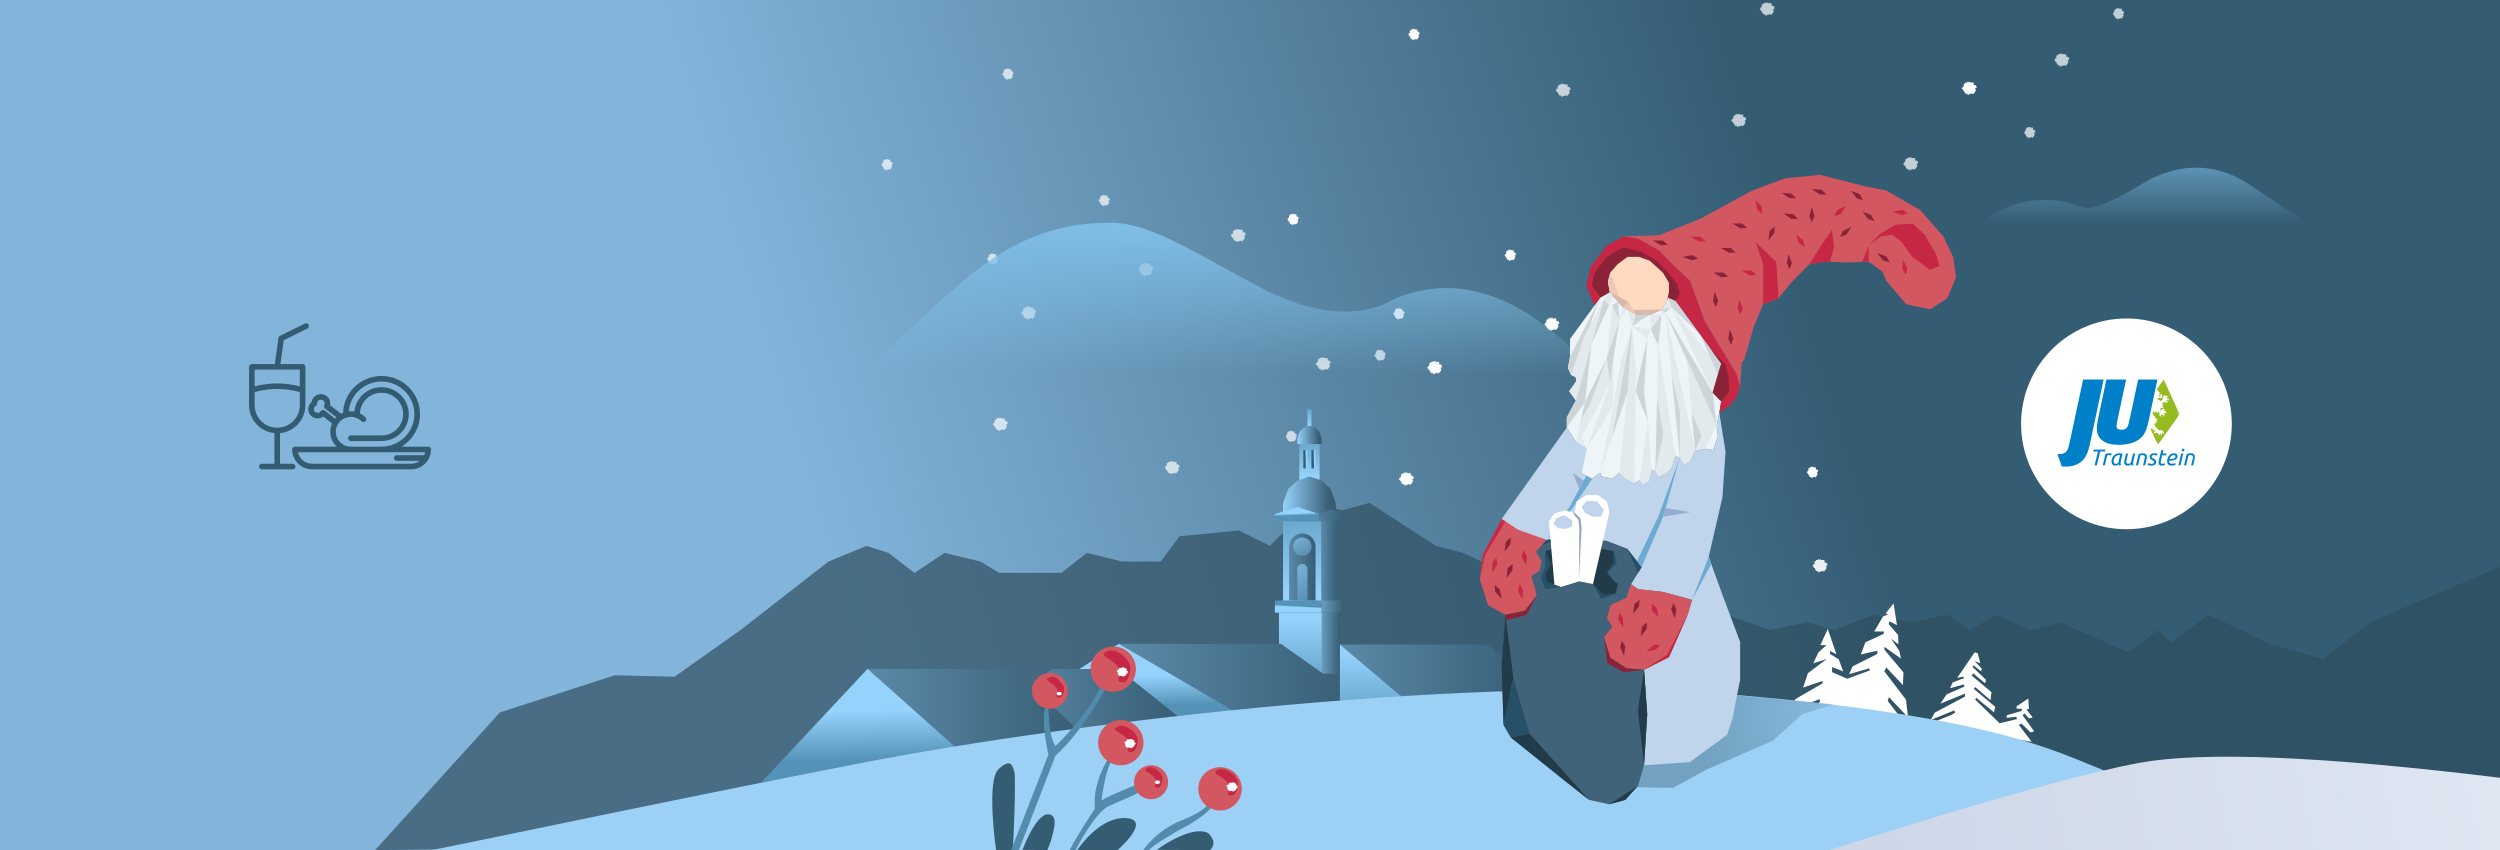 <?xml version="1.0" encoding="UTF-8"?>
<svg width="1044px" height="355px" viewBox="0 0 1044 355" version="1.1" xmlns="http://www.w3.org/2000/svg" xmlns:xlink="http://www.w3.org/1999/xlink">
    <rect x="0" y="0" width="1044" height="355" fill="#333333" stroke="none"/>
    <title>Group 67</title>
    <defs>
        <linearGradient x1="68.319%" y1="54.504%" x2="26.488%" y2="50.188%" id="linearGradient-1">
            <stop stop-color="#83B5DB" offset="0%"></stop>
            <stop stop-color="#345D74" offset="100%"></stop>
        </linearGradient>
        <linearGradient x1="100%" y1="50%" x2="-162.26%" y2="50%" id="linearGradient-2">
            <stop stop-color="#365D74" offset="0%"></stop>
            <stop stop-color="#95D2FC" offset="100%"></stop>
            <stop stop-color="#95D2FC" offset="100%"></stop>
        </linearGradient>
        <linearGradient x1="47.123%" y1="147.306%" x2="46.552%" y2="11.307%" id="linearGradient-3">
            <stop stop-color="#5493B7" offset="0%"></stop>
            <stop stop-color="#95D2FC" offset="100%"></stop>
            <stop stop-color="#95D2FC" offset="100%"></stop>
        </linearGradient>
        <linearGradient x1="89.042%" y1="55.896%" x2="0%" y2="55.896%" id="linearGradient-4">
            <stop stop-color="#365D74" offset="0%"></stop>
            <stop stop-color="#95D2FC" offset="100%"></stop>
            <stop stop-color="#95D2FC" offset="100%"></stop>
        </linearGradient>
        <linearGradient x1="44.987%" y1="147.306%" x2="43.993%" y2="11.307%" id="linearGradient-5">
            <stop stop-color="#5493B7" offset="0%"></stop>
            <stop stop-color="#95D2FC" offset="100%"></stop>
            <stop stop-color="#95D2FC" offset="100%"></stop>
        </linearGradient>
        <linearGradient x1="0%" y1="50%" x2="183.052%" y2="50%" id="linearGradient-6">
            <stop stop-color="#365D74" offset="0%"></stop>
            <stop stop-color="#95D2FC" offset="100%"></stop>
            <stop stop-color="#95D2FC" offset="100%"></stop>
        </linearGradient>
        <linearGradient x1="40.679%" y1="59.851%" x2="38.829%" y2="46.083%" id="linearGradient-7">
            <stop stop-color="#5493B7" offset="0%"></stop>
            <stop stop-color="#95D2FC" offset="100%"></stop>
            <stop stop-color="#95D2FC" offset="100%"></stop>
        </linearGradient>
        <linearGradient x1="346.491%" y1="50.288%" x2="0%" y2="50%" id="linearGradient-8">
            <stop stop-color="#95D2FC" offset="0%"></stop>
            <stop stop-color="#365D74" offset="100%"></stop>
        </linearGradient>
        <linearGradient x1="47.897%" y1="147.306%" x2="47.48%" y2="11.307%" id="linearGradient-9">
            <stop stop-color="#5493B7" offset="0%"></stop>
            <stop stop-color="#95D2FC" offset="100%"></stop>
            <stop stop-color="#95D2FC" offset="100%"></stop>
        </linearGradient>
        <linearGradient x1="100%" y1="50%" x2="-162.26%" y2="50%" id="linearGradient-10">
            <stop stop-color="#365D74" offset="0%"></stop>
            <stop stop-color="#95D2FC" offset="100%"></stop>
            <stop stop-color="#95D2FC" offset="100%"></stop>
        </linearGradient>
        <linearGradient x1="64.642%" y1="51.153%" x2="47.531%" y2="50%" id="linearGradient-11">
            <stop stop-color="#95D2FC" offset="0%"></stop>
            <stop stop-color="#365D74" offset="100%"></stop>
        </linearGradient>
        <linearGradient x1="49.54%" y1="147.306%" x2="49.448%" y2="11.307%" id="linearGradient-12">
            <stop stop-color="#5493B7" offset="0%"></stop>
            <stop stop-color="#95D2FC" offset="100%"></stop>
            <stop stop-color="#95D2FC" offset="100%"></stop>
        </linearGradient>
        <linearGradient x1="40.679%" y1="56.622%" x2="38.829%" y2="47.367%" id="linearGradient-13">
            <stop stop-color="#5493B7" offset="0%"></stop>
            <stop stop-color="#95D2FC" offset="100%"></stop>
            <stop stop-color="#95D2FC" offset="100%"></stop>
        </linearGradient>
        <linearGradient x1="0%" y1="50%" x2="183.052%" y2="50%" id="linearGradient-14">
            <stop stop-color="#365D74" offset="0%"></stop>
            <stop stop-color="#95D2FC" offset="100%"></stop>
            <stop stop-color="#95D2FC" offset="100%"></stop>
        </linearGradient>
        <linearGradient x1="89.042%" y1="55.896%" x2="0%" y2="55.896%" id="linearGradient-15">
            <stop stop-color="#365D74" offset="0%"></stop>
            <stop stop-color="#95D2FC" offset="100%"></stop>
            <stop stop-color="#95D2FC" offset="100%"></stop>
        </linearGradient>
        <linearGradient x1="100%" y1="50%" x2="-162.26%" y2="50%" id="linearGradient-16">
            <stop stop-color="#365D74" offset="0%"></stop>
            <stop stop-color="#95D2FC" offset="100%"></stop>
            <stop stop-color="#95D2FC" offset="100%"></stop>
        </linearGradient>
        <linearGradient x1="49.281%" y1="147.306%" x2="49.138%" y2="11.307%" id="linearGradient-17">
            <stop stop-color="#5493B7" offset="0%"></stop>
            <stop stop-color="#95D2FC" offset="100%"></stop>
            <stop stop-color="#95D2FC" offset="100%"></stop>
        </linearGradient>
        <linearGradient x1="40.679%" y1="147.306%" x2="38.829%" y2="11.307%" id="linearGradient-18">
            <stop stop-color="#5493B7" offset="0%"></stop>
            <stop stop-color="#95D2FC" offset="100%"></stop>
            <stop stop-color="#95D2FC" offset="100%"></stop>
        </linearGradient>
        <linearGradient x1="100%" y1="50%" x2="-162.26%" y2="50%" id="linearGradient-19">
            <stop stop-color="#365D74" offset="0%"></stop>
            <stop stop-color="#95D2FC" offset="100%"></stop>
            <stop stop-color="#95D2FC" offset="100%"></stop>
        </linearGradient>
        <linearGradient x1="40.679%" y1="75.949%" x2="38.829%" y2="39.682%" id="linearGradient-20">
            <stop stop-color="#5493B7" offset="0%"></stop>
            <stop stop-color="#95D2FC" offset="100%"></stop>
            <stop stop-color="#95D2FC" offset="100%"></stop>
        </linearGradient>
        <linearGradient x1="100%" y1="50%" x2="-162.26%" y2="50%" id="linearGradient-21">
            <stop stop-color="#365D74" offset="0%"></stop>
            <stop stop-color="#95D2FC" offset="100%"></stop>
            <stop stop-color="#95D2FC" offset="100%"></stop>
        </linearGradient>
        <linearGradient x1="100%" y1="50%" x2="-162.26%" y2="50%" id="linearGradient-22">
            <stop stop-color="#365D74" offset="0%"></stop>
            <stop stop-color="#95D2FC" offset="100%"></stop>
            <stop stop-color="#95D2FC" offset="100%"></stop>
        </linearGradient>
        <linearGradient x1="40.679%" y1="81.469%" x2="38.829%" y2="37.487%" id="linearGradient-23">
            <stop stop-color="#5493B7" offset="0%"></stop>
            <stop stop-color="#95D2FC" offset="100%"></stop>
            <stop stop-color="#95D2FC" offset="100%"></stop>
        </linearGradient>
        <linearGradient x1="40.679%" y1="141.385%" x2="38.829%" y2="13.662%" id="linearGradient-24">
            <stop stop-color="#5493B7" offset="0%"></stop>
            <stop stop-color="#95D2FC" offset="100%"></stop>
            <stop stop-color="#95D2FC" offset="100%"></stop>
        </linearGradient>
        <linearGradient x1="50%" y1="2.48%" x2="50%" y2="88.663%" id="linearGradient-25">
            <stop stop-color="#7FBDE5" offset="0%"></stop>
            <stop stop-color="#82BFE8" stop-opacity="0" offset="100%"></stop>
        </linearGradient>
        <linearGradient x1="50%" y1="2.48%" x2="50%" y2="88.663%" id="linearGradient-26">
            <stop stop-color="#7FBDE5" offset="0%"></stop>
            <stop stop-color="#82BFE8" stop-opacity="0" offset="100%"></stop>
        </linearGradient>
        <path d="M402.106,117.418 C377.659,138.455 356,160.994 356,160.994 L356,160.994 L672,164 C672,164 631.349,102.411 580.913,125.486 L580.913,125.486 C580.913,125.486 561.717,138.849 526.334,120.066 L526.334,120.066 C497.287,104.645 480.089,93 463.691,93 L463.691,93 C447.292,93 426.555,96.382 402.106,117.418" id="path-27"></path>
        <linearGradient x1="98.315%" y1="48.388%" x2="5.815%" y2="51.503%" id="linearGradient-29">
            <stop stop-color="#DEE6F2" offset="0%"></stop>
            <stop stop-color="#CED7E8" offset="100%"></stop>
        </linearGradient>
        <linearGradient x1="123.399%" y1="46.04%" x2="44.565%" y2="48.504%" id="linearGradient-30">
            <stop stop-color="#83B5DB" offset="0%"></stop>
            <stop stop-color="#345D74" offset="100%"></stop>
        </linearGradient>
        <polygon id="path-31" points="0 0.196 10.679 0.196 10.679 25.542 0 25.542"></polygon>
        <polygon id="path-33" points="0.221 0.339 12.511 0.339 12.511 27.609 0.221 27.609"></polygon>
        <polygon id="path-35" points="0 38.05 57.766 38.05 57.766 0.641 0 0.641"></polygon>
    </defs>
    <g id="Page-1" stroke="none" stroke-width="1" fill="none" fill-rule="evenodd">
        <g id="Group-67">
            <g id="Group-60">
                <rect id="Rectangle" fill="url(#linearGradient-1)" transform="translate(522, 177.5) scale(-1, 1) translate(-522, -177.5) " x="0" y="0" width="1044" height="355"></rect>
                <g id="Group-61" transform="translate(156, 171)">
                    <path d="M0.643,184 L52.751,126.504 L100.703,111 L125.696,111.593 L153.247,92.104 L189.955,63.495 L205.81,56.957 L215.049,59.892 L225.877,68.238 L238.424,59.892 L253.411,63.495 L261.215,68.238 L287.233,68.238 L297.899,59.892 L312.578,63.495 L328.703,63.495 L336.597,52.928 L361.354,50.536 L374.293,56.957 L392.293,39 L404.435,42.14 L415.88,39 L443.674,56.957 L455.043,59.892 L472.479,68.238 L488.256,63.495 L512.504,79.738 L525.741,79.738 L538.114,88.88 L564.93,85.722 L582.913,92.104 L598.529,88.88 L610.112,92.104 L626.122,85.722 L641.461,88.88 L657.366,85.722 L666.276,92.104 L677.703,85.722 L692.088,92.104 L704.521,88.88 L732.678,101.446 L745.052,92.104 L750.684,97.084 L766.362,85.722 L792.861,98.312 L814.27,104.187 L833.591,88.88 L888,65.661 L888,160.316 C888,167.988 881.826,174.23 874.155,174.316 L0.643,184 L0.643,184 Z" id="Path-4" fill="#2F4E60" opacity="0.692"></path>
                    <g id="Group-10" transform="translate(162, 0)">
                        <polygon id="Path-8" fill="url(#linearGradient-2)" points="241.545 98.134 303.815 98.134 322.908 116.322 267.337 119.928"></polygon>
                        <g id="Group-2" transform="translate(214.394, 0)">
                            <rect id="Rectangle" fill="url(#linearGradient-3)" transform="translate(14.424, 22.061) scale(1, -1) translate(-14.424, -22.061) " x="10.182" y="14.424" width="8.485" height="15.273"></rect>
                            <polygon id="Rectangle" fill="url(#linearGradient-4)" points="3.394 39.213 5.56 33.154 9.522 29.625 14.424 28 19.572 29.625 23.248 33.154 25.455 39.213 25.455 44.121 3.394 44.121"></polygon>
                            <rect id="Rectangle" fill="url(#linearGradient-5)" x="1.697" y="84.848" width="18.667" height="25.455"></rect>
                            <rect id="Rectangle" fill="url(#linearGradient-6)" transform="translate(23.333, 97.576) scale(-1, 1) translate(-23.333, -97.576) " x="19.515" y="84.848" width="7.636" height="25.455"></rect>
                            <polygon id="Rectangle" fill="url(#linearGradient-7)" points="0 43.697 9.333 40.727 18.667 43.697 18.667 46.667 0 46.667"></polygon>
                            <polygon id="Rectangle" fill="url(#linearGradient-8)" transform="translate(23.758, 44.121) scale(-1, 1) translate(-23.758, -44.121) " points="18.667 43.612 23.758 41.576 28.848 43.612 28.848 46.667 18.667 46.667"></polygon>
                            <rect id="Rectangle" fill="url(#linearGradient-9)" transform="translate(11.455, 63.636) scale(1, -1) translate(-11.455, -63.636) " x="3.394" y="46.667" width="16.121" height="33.939"></rect>
                            <rect id="Rectangle" fill="url(#linearGradient-10)" transform="translate(22.909, 63.636) scale(1, -1) translate(-22.909, -63.636) " x="19.515" y="46.667" width="6.788" height="33.939"></rect>
                            <rect id="Rectangle" fill="url(#linearGradient-11)" transform="translate(16.121, 20.788) scale(1, -1) translate(-16.121, -20.788) " x="15.273" y="16.97" width="1.697" height="7.636"></rect>
                            <rect id="Rectangle" fill="url(#linearGradient-11)" transform="translate(12.727, 20.788) scale(1, -1) translate(-12.727, -20.788) " x="11.879" y="16.97" width="1.697" height="7.636"></rect>
                            <rect id="Rectangle" fill="url(#linearGradient-12)" transform="translate(14.424, 3.818) scale(1, -1) translate(-14.424, -3.818) " x="13.576" y="0" width="1.697" height="7.636"></rect>
                        </g>
                        <rect id="Rectangle" fill="url(#linearGradient-13)" transform="translate(224.152, 82.303) scale(1, -1) translate(-224.152, -82.303) " x="214.394" y="79.758" width="19.515" height="5.091"></rect>
                        <rect id="Rectangle" fill="url(#linearGradient-14)" transform="translate(238.576, 82.303) scale(-1, -1) translate(-238.576, -82.303) " x="233.909" y="79.758" width="9.333" height="5.091"></rect>
                        <polygon id="Rectangle" fill="url(#linearGradient-15)" points="223.727 12.099 224.727 9.229 226.556 7.558 228.818 6.788 231.194 7.558 232.891 9.229 233.909 12.099 233.909 14.424 223.727 14.424"></polygon>
                        <path d="M225.848,51.758 C228.894,51.758 231.364,54.227 231.364,57.273 L231.364,79.758 L231.364,79.758 L220.333,79.758 L220.333,57.273 C220.333,54.227 222.803,51.758 225.848,51.758 Z" id="Rectangle" fill="url(#linearGradient-16)"></path>
                        <path d="M225.848,64.485 C227.02,64.485 227.97,65.435 227.97,66.606 L227.97,79.758 L227.97,79.758 L223.727,79.758 L223.727,66.606 C223.727,65.435 224.677,64.485 225.848,64.485 Z" id="Rectangle" fill="url(#linearGradient-17)" opacity="0.596"></path>
                        <circle id="Oval" fill="url(#linearGradient-18)" opacity="0.56" cx="225.848" cy="57.273" r="3.818"></circle>
                        <polygon id="Path-5" fill="url(#linearGradient-19)" points="149.205 97.839 197.179 126.658 212.794 126.658 216.857 131.338 220.042 131.338 220.042 126.289 226.155 126.289 249.604 120.972 216.857 97.839"></polygon>
                        <polygon id="Path-6" fill="url(#linearGradient-20)" points="132.292 108.661 149.205 97.839 198.426 126.658 162.884 131.991 149.205 108.661"></polygon>
                        <path d="M101.545,125.294 C101.545,125.294 108.089,119.663 121.178,108.4 L149.205,108.4 L174.555,128.719 L155.092,131.338 L132.292,137.097 L122.999,125.294 C108.697,125.294 101.545,125.294 101.545,125.294 Z" id="Path-7" fill="url(#linearGradient-21)"></path>
                        <polygon id="Path-8" fill="url(#linearGradient-22)" points="44.285 108.316 105.707 108.316 134.695 136.5 84.542 145"></polygon>
                        <polygon id="Path-9" fill="url(#linearGradient-23)" points="0 155.667 44.285 108.316 83.264 143.074"></polygon>
                        <polygon id="Path-17" fill="url(#linearGradient-24)" points="241.545 124.972 241.545 98.134 269.239 121.546"></polygon>
                    </g>
                </g>
                <g id="Group-12" transform="translate(368, 1)" fill="#FFFFFF">
                    <g id="Group-7" opacity="0.7" transform="translate(354.939, 0)">
                        <polygon id="Path-10" points="11.831 2.857 12.162 2.667 12.162 2.123 12.738 2.123 12.738 1.411 12.738 0.951 13.284 0.8 13.438 0.374 14.057 0.374 14.286 0.05 14.563 0.05 14.757 0.374 14.999 0.05 15.459 0.224 15.459 0.374 15.991 0.374 16.87 0.374 16.87 0.8 16.87 1.411 17.293 1.411 17.666 1.454 18.073 2.123 18.073 2.667 17.457 2.857 17.457 3.063 17.666 3.214 17.802 3.747 17.457 4.172 17.293 4.657 16.87 4.822 16.87 5.167 16.423 5.167 15.991 4.822 15.734 5.167 14.999 5.167 14.757 5.517 14.286 5.517 14.286 4.973 14.057 4.973 13.815 5.167 13.284 4.822 13.284 4.457 12.925 4.457 12.925 3.747 12.427 3.747 12.427 3.214 12.162 3.214"></polygon>
                        <polygon id="Path-10" points="0 49.354 0.33 49.163 0.33 48.62 0.906 48.62 0.906 47.908 0.906 47.448 1.453 47.296 1.607 46.87 2.226 46.87 2.455 46.547 2.732 46.547 2.925 46.87 3.168 46.547 3.628 46.72 3.628 46.87 4.16 46.87 5.039 46.87 5.039 47.296 5.039 47.908 5.461 47.908 5.835 47.95 6.242 48.62 6.242 49.163 5.626 49.354 5.626 49.559 5.835 49.711 5.971 50.243 5.626 50.668 5.461 51.153 5.039 51.318 5.039 51.664 4.592 51.664 4.16 51.318 3.903 51.664 3.168 51.664 2.925 52.013 2.455 52.013 2.455 51.469 2.226 51.469 1.983 51.664 1.453 51.318 1.453 50.953 1.094 50.953 1.094 50.243 0.596 50.243 0.596 49.711 0.33 49.711"></polygon>
                        <polygon id="Path-10" points="71.777 67.48 72.107 67.289 72.107 66.745 72.683 66.745 72.683 66.034 72.683 65.574 73.23 65.422 73.383 64.996 74.002 64.996 74.231 64.673 74.508 64.673 74.702 64.996 74.944 64.673 75.404 64.846 75.404 64.996 75.937 64.996 76.816 64.996 76.816 65.422 76.816 66.034 77.238 66.034 77.612 66.076 78.018 66.745 78.018 67.289 77.402 67.48 77.402 67.685 77.612 67.837 77.747 68.369 77.402 68.794 77.238 69.279 76.816 69.444 76.816 69.79 76.369 69.79 75.937 69.444 75.679 69.79 74.944 69.79 74.702 70.139 74.231 70.139 74.231 69.595 74.002 69.595 73.76 69.79 73.23 69.444 73.23 69.079 72.871 69.079 72.871 68.369 72.372 68.369 72.372 67.837 72.107 67.837"></polygon>
                        <polygon id="Path-10" points="134.877 24.135 135.207 23.945 135.207 23.401 135.783 23.401 135.783 22.689 135.783 22.229 136.33 22.078 136.484 21.652 137.103 21.652 137.332 21.328 137.609 21.328 137.802 21.652 138.045 21.328 138.505 21.502 138.505 21.652 139.037 21.652 139.916 21.652 139.916 22.078 139.916 22.689 140.338 22.689 140.712 22.732 141.119 23.401 141.119 23.945 140.503 24.135 140.503 24.341 140.712 24.493 140.847 25.025 140.503 25.45 140.338 25.935 139.916 26.1 139.916 26.445 139.469 26.445 139.037 26.1 138.78 26.445 138.045 26.445 137.802 26.795 137.332 26.795 137.332 26.251 137.103 26.251 136.86 26.445 136.33 26.1 136.33 25.735 135.971 25.735 135.971 25.025 135.473 25.025 135.473 24.493 135.207 24.493"></polygon>
                        <polygon id="Path-10" points="122.257 54.441 122.507 54.277 122.507 53.806 122.944 53.806 122.944 53.19 122.944 52.793 123.359 52.662 123.475 52.293 123.944 52.293 124.118 52.013 124.328 52.013 124.475 52.293 124.659 52.013 125.008 52.163 125.008 52.293 125.411 52.293 126.077 52.293 126.077 52.662 126.077 53.19 126.398 53.19 126.681 53.227 126.989 53.806 126.989 54.277 126.522 54.441 126.522 54.619 126.681 54.75 126.784 55.211 126.522 55.578 126.398 55.998 126.077 56.141 126.077 56.44 125.739 56.44 125.411 56.141 125.216 56.44 124.659 56.44 124.475 56.742 124.118 56.742 124.118 56.271 123.944 56.271 123.761 56.44 123.359 56.141 123.359 55.825 123.086 55.825 123.086 55.211 122.708 55.211 122.708 54.75 122.507 54.75"></polygon>
                        <polygon id="Path-10" points="159.328 4.792 159.579 4.628 159.579 4.157 160.015 4.157 160.015 3.541 160.015 3.144 160.43 3.013 160.547 2.644 161.016 2.644 161.19 2.364 161.399 2.364 161.546 2.644 161.73 2.364 162.079 2.514 162.079 2.644 162.482 2.644 163.149 2.644 163.149 3.013 163.149 3.541 163.469 3.541 163.753 3.578 164.061 4.157 164.061 4.628 163.594 4.792 163.594 4.97 163.753 5.101 163.855 5.562 163.594 5.929 163.469 6.349 163.149 6.492 163.149 6.791 162.81 6.791 162.482 6.492 162.287 6.791 161.73 6.791 161.546 7.093 161.19 7.093 161.19 6.622 161.016 6.622 160.832 6.791 160.43 6.492 160.43 6.176 160.158 6.176 160.158 5.562 159.78 5.562 159.78 5.101 159.579 5.101"></polygon>
                    </g>
                    <g id="Group-7" opacity="0.7" transform="translate(0, 27.583)">
                        <polygon id="Path-10" points="58.368 102.155 58.698 101.965 58.698 101.421 59.274 101.421 59.274 100.709 59.274 100.249 59.821 100.098 59.974 99.672 60.593 99.672 60.823 99.348 61.099 99.348 61.293 99.672 61.536 99.348 61.996 99.522 61.996 99.672 62.528 99.672 63.407 99.672 63.407 100.098 63.407 100.709 63.829 100.709 64.203 100.752 64.609 101.421 64.609 101.965 63.993 102.155 63.993 102.361 64.203 102.512 64.338 103.045 63.993 103.47 63.829 103.955 63.407 104.12 63.407 104.465 62.96 104.465 62.528 104.12 62.271 104.465 61.536 104.465 61.293 104.815 60.823 104.815 60.823 104.271 60.593 104.271 60.351 104.465 59.821 104.12 59.821 103.755 59.462 103.755 59.462 103.045 58.963 103.045 58.963 102.512 58.698 102.512"></polygon>
                        <polygon id="Path-10" points="46.536 148.652 46.867 148.461 46.867 147.918 47.443 147.918 47.443 147.206 47.443 146.746 47.99 146.594 48.143 146.168 48.762 146.168 48.991 145.845 49.268 145.845 49.462 146.168 49.704 145.845 50.164 146.018 50.164 146.168 50.696 146.168 51.575 146.168 51.575 146.594 51.575 147.206 51.998 147.206 52.372 147.248 52.778 147.918 52.778 148.461 52.162 148.652 52.162 148.857 52.372 149.009 52.507 149.541 52.162 149.966 51.998 150.451 51.575 150.616 51.575 150.962 51.129 150.962 50.696 150.616 50.439 150.962 49.704 150.962 49.462 151.311 48.991 151.311 48.991 150.767 48.762 150.767 48.52 150.962 47.99 150.616 47.99 150.251 47.63 150.251 47.63 149.541 47.132 149.541 47.132 149.009 46.867 149.009"></polygon>
                        <polygon id="Path-10" points="118.313 166.778 118.643 166.587 118.643 166.043 119.219 166.043 119.219 165.332 119.219 164.872 119.766 164.72 119.92 164.294 120.539 164.294 120.768 163.971 121.045 163.971 121.238 164.294 121.481 163.971 121.941 164.144 121.941 164.294 122.473 164.294 123.352 164.294 123.352 164.72 123.352 165.332 123.774 165.332 124.148 165.374 124.555 166.043 124.555 166.587 123.939 166.778 123.939 166.983 124.148 167.135 124.284 167.667 123.939 168.092 123.774 168.577 123.352 168.742 123.352 169.088 122.905 169.088 122.473 168.742 122.216 169.088 121.481 169.088 121.238 169.437 120.768 169.437 120.768 168.893 120.539 168.893 120.296 169.088 119.766 168.742 119.766 168.377 119.407 168.377 119.407 167.667 118.909 167.667 118.909 167.135 118.643 167.135"></polygon>
                        <polygon id="Path-10" points="181.413 123.433 181.744 123.243 181.744 122.699 182.32 122.699 182.32 121.987 182.32 121.527 182.867 121.376 183.02 120.95 183.639 120.95 183.868 120.626 184.145 120.626 184.339 120.95 184.581 120.626 185.041 120.8 185.041 120.95 185.573 120.95 186.452 120.95 186.452 121.376 186.452 121.987 186.875 121.987 187.249 122.03 187.655 122.699 187.655 123.243 187.039 123.433 187.039 123.639 187.249 123.791 187.384 124.323 187.039 124.748 186.875 125.233 186.452 125.398 186.452 125.743 186.006 125.743 185.573 125.398 185.316 125.743 184.581 125.743 184.339 126.093 183.868 126.093 183.868 125.549 183.639 125.549 183.397 125.743 182.867 125.398 182.867 125.033 182.507 125.033 182.507 124.323 182.009 124.323 182.009 123.791 181.744 123.791"></polygon>
                        <polygon id="Path-10" points="281.585 9.162 281.915 8.971 281.915 8.428 282.491 8.428 282.491 7.716 282.491 7.256 283.038 7.104 283.192 6.678 283.811 6.678 284.04 6.355 284.317 6.355 284.51 6.678 284.753 6.355 285.213 6.528 285.213 6.678 285.745 6.678 286.624 6.678 286.624 7.104 286.624 7.716 287.046 7.716 287.42 7.758 287.827 8.428 287.827 8.971 287.211 9.162 287.211 9.367 287.42 9.519 287.556 10.051 287.211 10.476 287.046 10.961 286.624 11.126 286.624 11.472 286.177 11.472 285.745 11.126 285.488 11.472 284.753 11.472 284.51 11.821 284.04 11.821 284.04 11.277 283.811 11.277 283.569 11.472 283.038 11.126 283.038 10.761 282.679 10.761 282.679 10.051 282.181 10.051 282.181 9.519 281.915 9.519"></polygon>
                        <polygon id="Path-10" points="107.271 84.029 107.601 83.839 107.601 83.295 108.177 83.295 108.177 82.583 108.177 82.123 108.724 81.972 108.877 81.546 109.496 81.546 109.725 81.222 110.002 81.222 110.196 81.546 110.438 81.222 110.898 81.396 110.898 81.546 111.43 81.546 112.309 81.546 112.309 81.972 112.309 82.583 112.732 82.583 113.106 82.626 113.512 83.295 113.512 83.839 112.896 84.029 112.896 84.235 113.106 84.387 113.241 84.919 112.896 85.344 112.732 85.829 112.309 85.994 112.309 86.339 111.863 86.339 111.43 85.994 111.173 86.339 110.438 86.339 110.196 86.689 109.725 86.689 109.725 86.145 109.496 86.145 109.254 86.339 108.724 85.994 108.724 85.629 108.365 85.629 108.365 84.919 107.866 84.919 107.866 84.387 107.601 84.387"></polygon>
                        <polygon id="Path-10" points="145.919 69.844 146.25 69.653 146.25 69.11 146.826 69.11 146.826 68.398 146.826 67.938 147.373 67.786 147.526 67.36 148.145 67.36 148.374 67.037 148.651 67.037 148.845 67.36 149.087 67.037 149.547 67.21 149.547 67.36 150.079 67.36 150.958 67.36 150.958 67.786 150.958 68.398 151.381 68.398 151.755 68.44 152.161 69.11 152.161 69.653 151.545 69.844 151.545 70.05 151.755 70.201 151.89 70.733 151.545 71.159 151.381 71.643 150.958 71.808 150.958 72.154 150.512 72.154 150.079 71.808 149.822 72.154 149.087 72.154 148.845 72.503 148.374 72.503 148.374 71.96 148.145 71.96 147.903 72.154 147.373 71.808 147.373 71.443 147.013 71.443 147.013 70.733 146.515 70.733 146.515 70.201 146.25 70.201"></polygon>
                        <polygon id="Path-10" points="90.707 55.229 90.957 55.065 90.957 54.594 91.394 54.594 91.394 53.978 91.394 53.581 91.808 53.45 91.925 53.081 92.394 53.081 92.568 52.801 92.778 52.801 92.925 53.081 93.109 52.801 93.457 52.951 93.457 53.081 93.861 53.081 94.527 53.081 94.527 53.45 94.527 53.978 94.847 53.978 95.131 54.015 95.439 54.594 95.439 55.065 94.972 55.229 94.972 55.407 95.131 55.538 95.234 55.999 94.972 56.367 94.847 56.786 94.527 56.929 94.527 57.228 94.189 57.228 93.861 56.929 93.666 57.228 93.109 57.228 92.925 57.53 92.568 57.53 92.568 57.059 92.394 57.059 92.211 57.228 91.808 56.929 91.808 56.613 91.536 56.613 91.536 55.999 91.158 55.999 91.158 55.538 90.957 55.538"></polygon>
                        <polygon id="Path-10" points="168.793 153.739 169.044 153.575 169.044 153.104 169.48 153.104 169.48 152.488 169.48 152.091 169.895 151.96 170.012 151.591 170.481 151.591 170.655 151.311 170.865 151.311 171.011 151.591 171.195 151.311 171.544 151.461 171.544 151.591 171.947 151.591 172.614 151.591 172.614 151.96 172.614 152.488 172.934 152.488 173.218 152.525 173.526 153.104 173.526 153.575 173.059 153.739 173.059 153.917 173.218 154.048 173.32 154.509 173.059 154.876 172.934 155.296 172.614 155.439 172.614 155.738 172.275 155.738 171.947 155.439 171.753 155.738 171.195 155.738 171.011 156.04 170.655 156.04 170.655 155.569 170.481 155.569 170.297 155.738 169.895 155.439 169.895 155.123 169.623 155.123 169.623 154.509 169.245 154.509 169.245 154.048 169.044 154.048"></polygon>
                        <polygon id="Path-10" points="205.865 119.852 206.115 119.687 206.115 119.217 206.552 119.217 206.552 118.601 206.552 118.203 206.967 118.072 207.083 117.704 207.552 117.704 207.726 117.424 207.936 117.424 208.083 117.704 208.267 117.424 208.615 117.574 208.615 117.704 209.019 117.704 209.685 117.704 209.685 118.072 209.685 118.601 210.006 118.601 210.289 118.638 210.597 119.217 210.597 119.687 210.13 119.852 210.13 120.03 210.289 120.161 210.392 120.621 210.13 120.989 210.006 121.408 209.685 121.551 209.685 121.85 209.347 121.85 209.019 121.551 208.824 121.85 208.267 121.85 208.083 122.152 207.726 122.152 207.726 121.682 207.552 121.682 207.369 121.85 206.967 121.551 206.967 121.236 206.694 121.236 206.694 120.621 206.316 120.621 206.316 120.161 206.115 120.161"></polygon>
                        <polygon id="Path-10" points="0 40.256 0.25 40.091 0.25 39.621 0.687 39.621 0.687 39.005 0.687 38.607 1.102 38.476 1.218 38.108 1.688 38.108 1.861 37.828 2.071 37.828 2.218 38.108 2.402 37.828 2.751 37.978 2.751 38.108 3.154 38.108 3.821 38.108 3.821 38.476 3.821 39.005 4.141 39.005 4.424 39.042 4.733 39.621 4.733 40.091 4.266 40.256 4.266 40.434 4.424 40.565 4.527 41.025 4.266 41.393 4.141 41.812 3.821 41.955 3.821 42.254 3.482 42.254 3.154 41.955 2.959 42.254 2.402 42.254 2.218 42.556 1.861 42.556 1.861 42.086 1.688 42.086 1.504 42.254 1.102 41.955 1.102 41.639 0.829 41.639 0.829 41.025 0.452 41.025 0.452 40.565 0.25 40.565"></polygon>
                        <polygon id="Path-10" points="50.48 2.428 50.731 2.263 50.731 1.793 51.167 1.793 51.167 1.177 51.167 0.779 51.582 0.648 51.698 0.28 52.168 0.28 52.342 0 52.551 0 52.698 0.28 52.882 0 53.231 0.15 53.231 0.28 53.634 0.28 54.301 0.28 54.301 0.648 54.301 1.177 54.621 1.177 54.905 1.214 55.213 1.793 55.213 2.263 54.746 2.428 54.746 2.606 54.905 2.737 55.007 3.197 54.746 3.565 54.621 3.985 54.301 4.127 54.301 4.426 53.962 4.426 53.634 4.127 53.439 4.426 52.882 4.426 52.698 4.728 52.342 4.728 52.342 4.258 52.168 4.258 51.984 4.426 51.582 4.127 51.582 3.812 51.31 3.812 51.31 3.197 50.932 3.197 50.932 2.737 50.731 2.737"></polygon>
                        <polygon id="Path-10" points="44.17 79.66 44.421 79.495 44.421 79.025 44.857 79.025 44.857 78.409 44.857 78.011 45.272 77.88 45.388 77.511 45.858 77.511 46.032 77.232 46.241 77.232 46.388 77.511 46.572 77.232 46.921 77.382 46.921 77.511 47.324 77.511 47.991 77.511 47.991 77.88 47.991 78.409 48.311 78.409 48.595 78.446 48.903 79.025 48.903 79.495 48.436 79.66 48.436 79.838 48.595 79.969 48.697 80.429 48.436 80.797 48.311 81.216 47.991 81.359 47.991 81.658 47.652 81.658 47.324 81.359 47.129 81.658 46.572 81.658 46.388 81.96 46.032 81.96 46.032 81.49 45.858 81.49 45.674 81.658 45.272 81.359 45.272 81.043 45 81.043 45 80.429 44.622 80.429 44.622 79.969 44.421 79.969"></polygon>
                    </g>
                    <g id="Group-7" transform="translate(169.582, 11.033)">
                        <polygon id="Path-10" points="58.368 141.559 58.698 141.369 58.698 140.825 59.274 140.825 59.274 140.113 59.274 139.653 59.821 139.502 59.974 139.076 60.593 139.076 60.823 138.752 61.099 138.752 61.293 139.076 61.536 138.752 61.996 138.926 61.996 139.076 62.528 139.076 63.407 139.076 63.407 139.502 63.407 140.113 63.829 140.113 64.203 140.156 64.609 140.825 64.609 141.369 63.993 141.559 63.993 141.765 64.203 141.916 64.338 142.449 63.993 142.874 63.829 143.359 63.407 143.524 63.407 143.869 62.96 143.869 62.528 143.524 62.271 143.869 61.536 143.869 61.293 144.219 60.823 144.219 60.823 143.675 60.593 143.675 60.351 143.869 59.821 143.524 59.821 143.159 59.462 143.159 59.462 142.449 58.963 142.449 58.963 141.916 58.698 141.916"></polygon>
                        <polygon id="Path-10" points="46.536 188.056 46.867 187.865 46.867 187.322 47.443 187.322 47.443 186.61 47.443 186.15 47.99 185.998 48.143 185.572 48.762 185.572 48.991 185.249 49.268 185.249 49.462 185.572 49.704 185.249 50.164 185.422 50.164 185.572 50.696 185.572 51.575 185.572 51.575 185.998 51.575 186.61 51.998 186.61 52.372 186.652 52.778 187.322 52.778 187.865 52.162 188.056 52.162 188.261 52.372 188.413 52.507 188.945 52.162 189.37 51.998 189.855 51.575 190.02 51.575 190.366 51.129 190.366 50.696 190.02 50.439 190.366 49.704 190.366 49.462 190.715 48.991 190.715 48.991 190.171 48.762 190.171 48.52 190.366 47.99 190.02 47.99 189.655 47.63 189.655 47.63 188.945 47.132 188.945 47.132 188.413 46.867 188.413"></polygon>
                        <polygon id="Path-10" points="118.313 206.182 118.643 205.991 118.643 205.447 119.219 205.447 119.219 204.736 119.219 204.276 119.766 204.124 119.92 203.698 120.539 203.698 120.768 203.375 121.045 203.375 121.238 203.698 121.481 203.375 121.941 203.548 121.941 203.698 122.473 203.698 123.352 203.698 123.352 204.124 123.352 204.736 123.774 204.736 124.148 204.778 124.555 205.447 124.555 205.991 123.939 206.182 123.939 206.387 124.148 206.539 124.284 207.071 123.939 207.496 123.774 207.981 123.352 208.146 123.352 208.492 122.905 208.492 122.473 208.146 122.216 208.492 121.481 208.492 121.238 208.841 120.768 208.841 120.768 208.297 120.539 208.297 120.296 208.492 119.766 208.146 119.766 207.781 119.407 207.781 119.407 207.071 118.909 207.071 118.909 206.539 118.643 206.539"></polygon>
                        <polygon id="Path-10" opacity="0.9" points="219.274 224.307 219.604 224.117 219.604 223.573 220.18 223.573 220.18 222.861 220.18 222.402 220.727 222.25 220.88 221.824 221.499 221.824 221.728 221.501 222.005 221.501 222.199 221.824 222.441 221.501 222.901 221.674 222.901 221.824 223.434 221.824 224.313 221.824 224.313 222.25 224.313 222.861 224.735 222.861 225.109 222.904 225.515 223.573 225.515 224.117 224.899 224.307 224.899 224.513 225.109 224.665 225.244 225.197 224.899 225.622 224.735 226.107 224.313 226.272 224.313 226.618 223.866 226.618 223.434 226.272 223.176 226.618 222.441 226.618 222.199 226.967 221.728 226.967 221.728 226.423 221.499 226.423 221.257 226.618 220.727 226.272 220.727 225.907 220.368 225.907 220.368 225.197 219.869 225.197 219.869 224.665 219.604 224.665"></polygon>
                        <polygon id="Path-10" points="281.585 24.923 281.915 24.733 281.915 24.189 282.491 24.189 282.491 23.477 282.491 23.017 283.038 22.866 283.192 22.44 283.811 22.44 284.04 22.116 284.317 22.116 284.51 22.44 284.753 22.116 285.213 22.29 285.213 22.44 285.745 22.44 286.624 22.44 286.624 22.866 286.624 23.477 287.046 23.477 287.42 23.52 287.827 24.189 287.827 24.733 287.211 24.923 287.211 25.129 287.42 25.281 287.556 25.813 287.211 26.238 287.046 26.723 286.624 26.888 286.624 27.233 286.177 27.233 285.745 26.888 285.488 27.233 284.753 27.233 284.51 27.583 284.04 27.583 284.04 27.039 283.811 27.039 283.569 27.233 283.038 26.888 283.038 26.523 282.679 26.523 282.679 25.813 282.181 25.813 282.181 25.281 281.915 25.281"></polygon>
                        <polygon id="Path-10" points="107.271 123.433 107.601 123.243 107.601 122.699 108.177 122.699 108.177 121.987 108.177 121.527 108.724 121.376 108.877 120.95 109.496 120.95 109.725 120.626 110.002 120.626 110.196 120.95 110.438 120.626 110.898 120.8 110.898 120.95 111.43 120.95 112.309 120.95 112.309 121.376 112.309 121.987 112.732 121.987 113.106 122.03 113.512 122.699 113.512 123.243 112.896 123.433 112.896 123.639 113.106 123.791 113.241 124.323 112.896 124.748 112.732 125.233 112.309 125.398 112.309 125.743 111.863 125.743 111.43 125.398 111.173 125.743 110.438 125.743 110.196 126.093 109.725 126.093 109.725 125.549 109.496 125.549 109.254 125.743 108.724 125.398 108.724 125.033 108.365 125.033 108.365 124.323 107.866 124.323 107.866 123.791 107.601 123.791"></polygon>
                        <polygon id="Path-10" points="145.919 109.248 146.25 109.057 146.25 108.514 146.826 108.514 146.826 107.802 146.826 107.342 147.373 107.19 147.526 106.764 148.145 106.764 148.374 106.441 148.651 106.441 148.845 106.764 149.087 106.441 149.547 106.614 149.547 106.764 150.079 106.764 150.958 106.764 150.958 107.19 150.958 107.802 151.381 107.802 151.755 107.844 152.161 108.514 152.161 109.057 151.545 109.248 151.545 109.453 151.755 109.605 151.89 110.137 151.545 110.562 151.381 111.047 150.958 111.212 150.958 111.558 150.512 111.558 150.079 111.212 149.822 111.558 149.087 111.558 148.845 111.907 148.374 111.907 148.374 111.363 148.145 111.363 147.903 111.558 147.373 111.212 147.373 110.847 147.013 110.847 147.013 110.137 146.515 110.137 146.515 109.605 146.25 109.605"></polygon>
                        <polygon id="Path-10" points="90.707 94.633 90.957 94.469 90.957 93.998 91.394 93.998 91.394 93.382 91.394 92.985 91.808 92.854 91.925 92.485 92.394 92.485 92.568 92.205 92.778 92.205 92.925 92.485 93.109 92.205 93.457 92.355 93.457 92.485 93.861 92.485 94.527 92.485 94.527 92.854 94.527 93.382 94.847 93.382 95.131 93.419 95.439 93.998 95.439 94.469 94.972 94.633 94.972 94.811 95.131 94.942 95.234 95.403 94.972 95.771 94.847 96.19 94.527 96.333 94.527 96.632 94.189 96.632 93.861 96.333 93.666 96.632 93.109 96.632 92.925 96.934 92.568 96.934 92.568 96.463 92.394 96.463 92.211 96.632 91.808 96.333 91.808 96.017 91.536 96.017 91.536 95.403 91.158 95.403 91.158 94.942 90.957 94.942"></polygon>
                        <polygon id="Path-10" points="168.793 224.666 169.044 224.502 169.044 224.031 169.48 224.031 169.48 223.416 169.48 223.018 169.895 222.887 170.012 222.518 170.481 222.518 170.655 222.238 170.865 222.238 171.011 222.518 171.195 222.238 171.544 222.388 171.544 222.518 171.947 222.518 172.614 222.518 172.614 222.887 172.614 223.416 172.934 223.416 173.218 223.452 173.526 224.031 173.526 224.502 173.059 224.666 173.059 224.844 173.218 224.975 173.32 225.436 173.059 225.804 172.934 226.223 172.614 226.366 172.614 226.665 172.275 226.665 171.947 226.366 171.753 226.665 171.195 226.665 171.011 226.967 170.655 226.967 170.655 226.496 170.481 226.496 170.297 226.665 169.895 226.366 169.895 226.05 169.623 226.05 169.623 225.436 169.245 225.436 169.245 224.975 169.044 224.975"></polygon>
                        <polygon id="Path-10" points="216.907 185.262 217.158 185.098 217.158 184.627 217.594 184.627 217.594 184.012 217.594 183.614 218.009 183.483 218.126 183.114 218.595 183.114 218.769 182.834 218.979 182.834 219.125 183.114 219.309 182.834 219.658 182.984 219.658 183.114 220.061 183.114 220.728 183.114 220.728 183.483 220.728 184.012 221.048 184.012 221.332 184.048 221.64 184.627 221.64 185.098 221.173 185.262 221.173 185.44 221.332 185.572 221.434 186.032 221.173 186.4 221.048 186.819 220.728 186.962 220.728 187.261 220.389 187.261 220.061 186.962 219.866 187.261 219.309 187.261 219.125 187.563 218.769 187.563 218.769 187.093 218.595 187.093 218.411 187.261 218.009 186.962 218.009 186.646 217.737 186.646 217.737 186.032 217.359 186.032 217.359 185.572 217.158 185.572"></polygon>
                        <polygon id="Path-10" points="0 79.66 0.25 79.495 0.25 79.025 0.687 79.025 0.687 78.409 0.687 78.011 1.102 77.88 1.218 77.511 1.688 77.511 1.861 77.232 2.071 77.232 2.218 77.511 2.402 77.232 2.751 77.382 2.751 77.511 3.154 77.511 3.821 77.511 3.821 77.88 3.821 78.409 4.141 78.409 4.424 78.446 4.733 79.025 4.733 79.495 4.266 79.66 4.266 79.838 4.424 79.969 4.527 80.429 4.266 80.797 4.141 81.216 3.821 81.359 3.821 81.658 3.482 81.658 3.154 81.359 2.959 81.658 2.402 81.658 2.218 81.96 1.861 81.96 1.861 81.49 1.688 81.49 1.504 81.658 1.102 81.359 1.102 81.043 0.829 81.043 0.829 80.429 0.452 80.429 0.452 79.969 0.25 79.969"></polygon>
                        <polygon id="Path-10" points="50.48 2.428 50.731 2.263 50.731 1.793 51.167 1.793 51.167 1.177 51.167 0.779 51.582 0.648 51.698 0.28 52.168 0.28 52.342 0 52.551 0 52.698 0.28 52.882 0 53.231 0.15 53.231 0.28 53.634 0.28 54.301 0.28 54.301 0.648 54.301 1.177 54.621 1.177 54.905 1.214 55.213 1.793 55.213 2.263 54.746 2.428 54.746 2.606 54.905 2.737 55.007 3.197 54.746 3.565 54.621 3.985 54.301 4.127 54.301 4.426 53.962 4.426 53.634 4.127 53.439 4.426 52.882 4.426 52.698 4.728 52.342 4.728 52.342 4.258 52.168 4.258 51.984 4.426 51.582 4.127 51.582 3.812 51.31 3.812 51.31 3.197 50.932 3.197 50.932 2.737 50.731 2.737"></polygon>
                        <polygon id="Path-10" points="44.17 119.064 44.421 118.899 44.421 118.429 44.857 118.429 44.857 117.813 44.857 117.415 45.272 117.284 45.388 116.915 45.858 116.915 46.032 116.636 46.241 116.636 46.388 116.915 46.572 116.636 46.921 116.786 46.921 116.915 47.324 116.915 47.991 116.915 47.991 117.284 47.991 117.813 48.311 117.813 48.595 117.85 48.903 118.429 48.903 118.899 48.436 119.064 48.436 119.242 48.595 119.373 48.697 119.833 48.436 120.201 48.311 120.62 47.991 120.763 47.991 121.062 47.652 121.062 47.324 120.763 47.129 121.062 46.572 121.062 46.388 121.364 46.032 121.364 46.032 120.894 45.858 120.894 45.674 121.062 45.272 120.763 45.272 120.447 45 120.447 45 119.833 44.622 119.833 44.622 119.373 44.421 119.373"></polygon>
                    </g>
                </g>
                <path d="M899.586,74.055 C896.751,74.996 876.645,88.998 869.627,86.575 L869.627,86.575 C862.611,84.152 859.359,83.396 851.622,83.586 L851.622,83.586 C836.524,83.955 824,95.41 824,95.41 L824,95.41 L968,96 C968,96 959.904,90.884 939.662,77.286 L939.662,77.286 C931.347,71.7 923.58,69.998 917.115,70 L917.115,70 C907.844,70 901.254,73.5 899.586,74.055" id="Clip-2" fill="url(#linearGradient-25)" opacity="0.541"></path>
                <mask id="mask-28" fill="white">
                    <use xlink:href="#path-27"></use>
                </mask>
                <use id="Clip-5" fill="url(#linearGradient-26)" opacity="0.541" xlink:href="#path-27"></use>
                <polygon id="Fill-1" fill="#FFFFFF" transform="translate(830.072, 291.126) rotate(13) translate(-830.072, -291.126) " points="820.515 274.164 815.827 286.185 818.21 285.06 818.67 285.593 814.398 288.435 813.905 291.04 819.131 288.197 819.669 288.968 813.06 293.883 811.447 298.205 820.436 291.868 820.82 292.993 809.987 302.409 808.986 305.784 817.67 299.685 818.284 300.513 816.684 301.936 807.973 308.088 852.17 305.188 845.331 299.505 846.331 298.734 850.786 301.457 852.171 300.687 845.947 295.183 846.561 294.293 848.867 295.951 850.25 295.182 847.023 292.517 847.946 291.984 846.716 287.899 842.643 292.162 842.95 293.109 845.102 292.636 845.101 293.583 839.57 296.663 839.645 297.788 843.564 296.426 844.025 297.313 837.341 300.63 825.2 293.289 825.431 292.46 834.037 296.723 834.037 294.354 823.665 289.085 824.049 288.197 831.502 292.104 831.118 288.729 821.436 283.816 821.974 282.81 827.736 285.768 827.736 284.229 821.13 280.322 821.206 279.493 824.971 281.269 824.972 280.085 821.36 277.717 823.895 278.013 821.821 274.164"></polygon>
                <polygon id="Fill-1" fill="#FFFFFF" transform="translate(772.5, 278) scale(-1, 1) translate(-772.5, -278) " points="754.257 252 752.826 261.07 755.954 259.489 756.273 260.649 752.349 265.184 752.242 269.087 755.318 266.661 751.819 271.83 751.182 274.994 758.076 270.142 758.076 271.302 750.121 280.795 750.333 286.068 757.333 278.686 758.076 280.373 749.061 292.186 748.212 299.569 756.167 291.132 756.697 292.714 748 304 795.622 302.734 784.91 292.925 785.227 291.975 797 296.617 795.303 291.975 783.849 285.331 783.955 284.381 792.015 287.123 790.001 281.111 782.151 275.205 787.773 276.998 785.652 272.462 782.257 269.404 784.804 269.404 781.727 262.653 778.121 273.2 780.773 271.83 780.773 273.095 777.166 275.31 775.257 280.373 779.924 278.58 779.924 280.689 773.56 283.432 764.121 279.951 764.439 279.107 772.818 281.534 771.333 278.264 761.045 273.095 761.045 271.724 767.94 273.307 766.03 268.243 758.288 264.657 758.394 263.707 762.318 263.707 758.605 257.379 756.485 256.641 757.545 256.113"></polygon>
                <g id="Path-13" transform="translate(179, 288)" fill="#9CD0F5">
                    <path d="M1,67 C2.779,67 104.408,45.363 181.632,30.444 C271.149,13.149 440.467,-6.936 547.81,2.348 C723.341,17.529 677.086,46.161 760.234,40.61 C815.665,36.909 842.921,45.705 842,67 C278.28,67 -2.053,67 1,67 Z" id="Path-2"></path>
                </g>
                <path d="M764,355 C764,355 853.502,325.936 893.293,318.583 C919.819,313.681 970.055,315.756 1044,324.806 L1044,355 C857.333,355 764,355 764,355 Z" id="Path-11" fill="url(#linearGradient-29)"></path>
                <polygon id="Path-3" fill="url(#linearGradient-30)" opacity="0.402" points="670.869 328.592 698.629 329 712.874 321.26 740.332 309.379 752.594 298.178 766 294.145 721.379 290 677.958 294.749 665 307.085"></polygon>
                <g id="Group-12" transform="translate(618, 73)">
                    <polygon id="Fill-1" fill="#EDF5F9" points="44.662 114.384 40.1 111.55 36.303 105.501 36.303 101.271 38.196 97.71 40.089 94.261 39.087 92.814 37.306 90.365 40.311 86.137 39.978 84.467 38.085 83.577 36.749 80.684 37.639 75.898 37.639 68.553 50.346 51.184 54.251 48.967 55.677 50.636 59.797 55.31 65.141 58.426 71.154 58.426 75.719 56.311 78.057 52.973 78.947 48.967 100.771 78.792 98.21 87.137 97.208 90.922 100.771 94.483 99.991 99.379 98.878 104.722 99.434 109.284 97.319 114.96 93.979 114.384 89.859 115.071 87.522 119.968 85.183 120.969 83.513 117.964 81.62 117.409 79.838 122.75 77.612 124.642 74.383 126.088 73.269 123.64 71.711 123.417 70.486 128.092 67.813 129.427 66.699 127.535 64.584 128.87 60.798 126.978 58.238 124.419 55.232 126.978 50.555 125.866 50.221 124.419 46.881 126.978 42.539 124.642 41.091 120.524"></polygon>
                    <polygon id="Fill-2" fill="#C52745" points="47.829 54.624 44.432 46.351 46.13 38.505 53.021 29.603 59.908 25.707 65.985 26.598 74.94 31.717 81.62 38.505 87.768 44.239 94.015 61.427 101.885 74.34 107.118 83.021 108.676 88.476 107.006 93.147 104.111 96.598 99.992 99.38 100.771 94.483 97.208 90.921 100.771 78.791 81.62 52.619 78.445 51.226 78.057 52.973 75.718 56.312 71.153 58.426 65.141 58.426 59.797 55.31 54.251 48.967 50.346 51.183"></polygon>
                    <polygon id="Fill-3" fill="#D35760" points="142.079 3.35699532e-14 127.493 1.447 113.464 6.677 92.309 18.251 74.717 25.262 59.909 25.707 65.985 26.597 74.94 31.717 81.62 38.505 87.768 44.239 94.014 61.426 101.884 74.34 107.117 83.02 108.676 88.476 109.345 78.458 110.459 77.011 114.466 63.211 118.252 54.086 124.709 51.525 130.053 44.961 137.513 37.392 143.971 36.28 153.213 36.614 162.343 36.28 168.022 40.397 169.803 44.404 178.07 54.086 188.063 56.201 195.19 51.525 198.864 42.735 197.639 34.276 193.519 25.707 183.944 14.801 169.692 6.566 161.23 4.896"></polygon>
                    <polygon id="Fill-4" fill="#C52745" points="137.514 37.393 142.123 30.14 146.996 23.055 147.883 30.223 146.216 36.361 143.972 36.279"></polygon>
                    <polygon id="Fill-5" fill="#C52745" points="162.343 36.28 162.343 29.476 159.621 36.379"></polygon>
                    <polygon id="Fill-6" fill="#C52745" points="162.343 29.476 167.599 24.273 173.581 20.841 180.781 20.398 185.654 24.937 190.418 32.928 191.969 38.112 187.87 39.662 180.559 34.276 176.129 28.037 172.141 25.048 167.488 25.707"></polygon>
                    <polygon id="Fill-7" fill="#C0D4EB" points="99.992 99.379 102.583 115.636 101.287 134.72 95.56 159.507 100.77 173.985 108.677 195.043 108.677 210.837 105.436 227.289 103.241 233.87 87.659 245.276 68.537 246.592 69.883 225.315 68.537 206.67 78.948 201.405 86.781 183.637 88.607 177.495 76.554 174.204 65.984 172.986 63.078 170.915 67.468 163.895 61.543 156.218 53.021 152.926 36.303 151.61 27.92 152.489 17.21 149.856 9.09 143.713 36.303 105.501 40.099 111.55 44.662 114.384 42.539 124.642 46.881 126.978 50.222 124.419 50.555 125.866 55.232 126.978 58.238 124.419 60.799 126.978 64.584 128.87 66.7 127.535 67.814 129.427 70.486 128.092 71.71 123.417 73.269 123.64 74.382 126.088 77.612 124.642 79.838 122.75 81.62 117.409 83.513 117.964 85.183 120.969 87.521 119.968 89.859 115.071 93.979 114.384 97.319 114.96 99.435 109.284 98.878 104.722"></polygon>
                    <polygon id="Fill-8" fill="#D35760" points="1.209 158.789 0 169.06 3.425 179.734 10.679 183.762 18.866 182.016 23.836 175.627 21.574 167.532 27.294 163.894 23.373 157.38 25.993 154.56 27.919 152.489 15.995 148.24 9.09 143.714"></polygon>
                    <polygon id="Fill-9" fill="#D35760" points="63.079 170.914 61.052 176.713 54.604 179.532 52.992 185.171 55.208 188.796 51.782 193.025 54.402 201.685 61.252 206.115 68.537 206.669 78.948 201.405 86.781 183.637 88.606 177.495 76.554 174.205 65.985 172.986"></polygon>
                    <polygon id="Fill-10" fill="#406379" points="27.919 152.489 25.993 154.56 23.373 157.379 25.796 161.406 24.931 165.398 21.574 167.532 23.836 175.627 18.866 182.017 10.679 183.762 9.09 204.779 9.885 229.719 12.996 235.025 34.687 252.537 45.571 261.028 54.066 262.884 60.702 261.028 66.012 255.191 68.537 246.592 69.883 225.315 68.537 206.67 61.252 206.115 54.403 201.684 51.783 193.025 55.208 188.796 52.991 185.171 54.603 179.532 61.051 176.712 63.079 170.915 67.468 163.895 61.543 156.218 53.021 152.926 36.304 151.61"></polygon>
                    <path d="M27.294,157.191 L34.082,154.683 L41.903,154.683 L55.921,157.191 L55.921,162.058 L53.117,166.188 L55.921,169.433 L57.692,170.914 L56.659,174.889 L51.782,175.627 L47.215,170.914 C47.215,170.914 41.903,169.727 41.313,169.727 C40.722,169.727 33.787,172.087 33.787,172.087 L27.92,170.17 L27.294,166.482 L29.508,162.943 L27.294,157.191 Z" id="Fill-11" fill="#213B49"></path>
                    <polygon id="Fill-13" fill="#6CAAD1" points="88.607 177.495 95.56 159.508 96.64 162.509"></polygon>
                    <polygon id="Fill-15" fill="#6CAAD1" points="67.468 163.895 76.554 142.737 83.513 117.965 74.511 142.737 65.57 161.435"></polygon>
                    <polygon id="Fill-17" fill="#6CAAD1" points="27.92 152.488 37.631 138.444 44.431 125.66 46.881 126.979 38.781 139.074"></polygon>
                    <polygon id="Fill-19" fill="#FFFFFF" points="33.787 172.087 40.428 136.395 44.411 133.74 49.281 133.74 53.117 136.543 54.003 140.82 53.117 145.392 47.215 170.914 41.313 169.727"></polygon>
                    <polygon id="Fill-21" fill="#C0D4EB" points="42.493 138.607 44.558 136.248 48.838 136.248 51.782 139.934 50.609 142.737 47.138 142.737 43.895 141.262"></polygon>
                    <g id="Group-10" transform="translate(20.984, 137.445)">
                        <g id="Group-9" transform="translate(14.778, 18.6) rotate(-19) translate(-14.778, -18.6) translate(4.778, 3.1)">
                            <polygon id="Fill-19" fill="#FFFFFF" points="0.659 28.417 7.158 2.423 10.421 0.148 14.885 0.369 17.475 2.081 19.005 5.87 18.179 9.483 10.78 30.239 2.894 30.027"></polygon>
                            <polygon id="Fill-21" fill="#C0D4EB" points="8.605 4.24 10.361 2.236 13.999 2.236 16.502 5.367 15.505 7.748 12.554 7.748 9.797 6.495"></polygon>
                        </g>
                        <polygon id="Path-16" fill="#96A6B8" points="18.502 3.485 21.019 6.073 21.509 9.934 20.329 32.283 20.547 10.256 20.149 6.571 18.395 4.651"></polygon>
                    </g>
                    <line x1="37.639" y1="75.898" x2="37.639" y2="68.553" id="Fill-23" fill="#EDF5F9"></line>
                    <polygon id="Fill-25" fill="#CED5D8" points="38.085 83.577 50.347 51.183 37.64 75.898 36.749 80.683"></polygon>
                    <polygon id="Fill-27" fill="#E2EAED" points="51.783 52.003 40.089 94.26 37.306 90.366 40.311 86.137 39.978 84.468 38.085 83.577 43.895 66.743"></polygon>
                    <polygon id="Fill-29" fill="#CED5D8" points="54.003 54.354 46.555 70.894 43.895 94.912 36.304 105.501 36.304 101.272 40.089 94.26 45.163 75.898 51.783 52.004"></polygon>
                    <polygon id="Fill-31" fill="#CED5D8" points="79.908 55.31 91.955 66.743 99.303 83.577 100.77 78.791 81.62 52.619 78.445 51.226"></polygon>
                    <polygon id="Fill-33" fill="#EDF5F9" points="79.908 55.31 95.629 75.16 91.955 66.743"></polygon>
                    <polygon id="Fill-35" fill="#E2EAED" points="79.908 55.31 97.208 90.921 99.303 83.577 95.629 75.16"></polygon>
                    <polygon id="Fill-37" fill="#CED5D8" points="77.445 57.574 98.878 104.721 97.208 90.922"></polygon>
                    <polygon id="Fill-39" fill="#E2EAED" points="89.859 115.071 86.403 77.281 98.878 104.721 93.979 114.384"></polygon>
                    <polygon id="Fill-41" fill="#E2EAED" points="77.445 57.574 83.513 117.965 85.183 120.969 87.521 119.968 89.859 115.071"></polygon>
                    <polygon id="Fill-43" fill="#EDF5F9" points="81.62 117.408 74.541 71.32 79.365 85.158 83.512 117.965"></polygon>
                    <polygon id="Fill-45" fill="#E2EAED" points="73.269 123.64 74.541 71.321 81.62 117.408 79.838 122.75 77.612 124.642 74.383 126.089"></polygon>
                    <polygon id="Fill-47" fill="#CED5D8" points="74.541 71.321 71.296 64.522 75.861 58.331"></polygon>
                    <polygon id="Fill-49" fill="#E2EAED" points="44.662 114.384 55.677 96.613 55.677 77.014 58.238 60.999 55.284 54.467 53.021 76.513 43.895 94.912 40.1 111.55"></polygon>
                    <polygon id="Fill-51" fill="#CED5D8" points="54.422 87.114 53.021 76.514 58.238 60.999 55.677 77.014"></polygon>
                    <polygon id="Fill-53" fill="#EDF5F9" points="42.493 109.522 54.422 87.114 44.662 114.385"></polygon>
                    <polygon id="Fill-55" fill="#CED5D8" points="53.021 76.513 45.99 95.926 42.282 102.21 43.895 94.911"></polygon>
                    <polygon id="Fill-57" fill="#E2EAED" points="55.677 96.613 58.883 78.016 63.586 63.294 65.141 80.517 50.222 124.419"></polygon>
                    <polygon id="Fill-59" fill="#E2EAED" points="65.141 80.516 64.584 128.87 60.798 126.978 58.238 124.419 61.604 90.922"></polygon>
                    <polygon id="Fill-61" fill="#E2EAED" points="66.7 127.535 70.195 102.868 71.71 123.417 70.486 128.092 67.814 129.427"></polygon>
                    <polygon id="Fill-63" fill="#CED5D8" points="70.195 102.868 65.028 90.296 69.882 68.553 68.537 90.921"></polygon>
                    <polygon id="Fill-65" fill="#E2EAED" points="69.882 68.553 71.296 64.521 63.586 63.293"></polygon>
                    <polygon id="Fill-67" fill="#E2EAED" points="58.238 60.999 61.514 56.312 59.797 55.31"></polygon>
                    <polygon id="Fill-69" fill="#CED5D8" points="55.284 54.467 57.763 52.973 58.237 60.999"></polygon>
                    <polygon id="Fill-71" fill="#E2EAED" points="63.586 63.294 61.515 56.311 65.141 58.426"></polygon>
                    <polygon id="Fill-73" fill="#CED5D8" points="63.586 63.294 67.588 60.49 71.153 58.426 65.141 58.426"></polygon>
                    <polygon id="Fill-75" fill="#E2EAED" points="71.296 64.521 71.153 58.426 75.86 58.331"></polygon>
                    <polygon id="Fill-77" fill="#E2EAED" points="77.445 57.574 75.861 58.331 75.719 56.311"></polygon>
                    <polygon id="Fill-79" fill="#E2EAED" points="79.908 55.31 75.719 56.311 78.057 52.973"></polygon>
                    <polygon id="Fill-81" fill="#CED5D8" points="77.445 57.574 79.908 55.309 75.719 56.311"></polygon>
                    <polygon id="Fill-83" fill="#E2EAED" points="51.783 52.003 54.251 48.966 55.677 50.636 54.002 54.354"></polygon>
                    <polygon id="Fill-85" fill="#8A2337" points="50.346 51.183 46.881 46.351 54.453 40.842 54.251 48.966"></polygon>
                    <path d="M46.881,46.351 C46.776,44.797 47.997,40.843 47.997,40.843 L53.021,34.276 L59.876,30.224 L67.612,32.245 L70.931,35.89 L66.478,34.276 L61.69,34.276 L57.347,37.504 L54.452,40.843 L46.881,46.351 Z" id="Fill-87" fill="#8A2337"></path>
                    <polygon id="Fill-89" fill="#8A2337" points="67.612 32.244 74.541 36.38 78.948 41.47 82.296 45.433 83.513 49.635 81.62 52.619 78.445 51.226 78.948 48.967 78.948 45.071 76.387 40.843 70.931 35.89"></polygon>
                    <path d="M96.461,72.901 L102.495,79.137 L103.984,85.36 L103.984,90.922 C103.984,90.922 100.876,94.448 100.771,94.483 C100.568,94.55 97.208,90.922 97.208,90.922 L100.771,78.791 L96.461,72.901 Z" id="Fill-91" fill="#8A2337"></path>
                    <polygon id="Fill-93" fill="#C52745" points="118.252 54.086 118.252 37.393 115.195 28.196 123.737 36.379 124.71 51.526"></polygon>
                    <polygon id="Fill-95" fill="#CED5D8" points="74.008 93.236 76.582 108.309 73.269 123.64"></polygon>
                    <polygon id="Fill-97" fill="#CED5D8" points="55.284 109.522 58.892 89.197 63.586 63.294 61.605 90.922"></polygon>
                    <polygon id="Fill-99" fill="#CED5D8" points="80.058 83.577 83.513 98.704 83.513 117.965"></polygon>
                    <path d="M89.859,115.071 C90.212,114.146 92.623,108.951 92.623,108.951 L88.424,99.38 L89.859,115.071 Z" id="Fill-101" fill="#CED5D8"></path>
                    <polygon id="Fill-103" fill="#94AFCE" points="76.554 142.737 87.769 140.93 77.582 139.074"></polygon>
                    <polygon id="Fill-105" fill="#94AFCE" points="41.571 131.038 38.741 124.419 43.332 127.729"></polygon>
                    <polygon id="Fill-107" fill="#213B4A" points="10.679 183.761 13.96 210.067 9.884 229.719 9.09 204.778"></polygon>
                    <polygon id="Fill-109" fill="#265068" points="13.96 210.067 20.695 233.357 12.996 235.025 9.884 229.719"></polygon>
                    <polygon id="Fill-111" fill="#213B4A" points="20.695 233.357 45.571 261.027 12.996 235.025"></polygon>
                    <polygon id="Fill-113" fill="#213B4A" points="54.066 262.884 66.012 255.19 60.702 261.027"></polygon>
                    <polygon id="Fill-115" fill="#213B4A" points="68.537 206.669 66.012 223.584 68.537 246.593 69.882 225.314"></polygon>
                    <polygon id="Fill-117" fill="#265068" points="27.294 157.191 27.294 163.894 25.48 168.501 27.294 172.987 33.787 172.087 27.92 170.17 27.294 166.482 29.508 162.943"></polygon>
                    <polygon id="Fill-119" fill="#265068" points="47.215 170.914 50.72 177.188 56.659 174.889 51.782 175.626"></polygon>
                    <polygon id="Fill-121" fill="#265068" points="55.921 157.191 57.152 162.274 53.118 166.188 55.921 162.058"></polygon>
                    <path d="M57.347,37.504 C57.682,37.17 61.69,34.276 61.69,34.276 L66.478,34.276 L70.931,35.89 L76.387,40.843 L78.947,45.071 L78.947,48.967 L78.057,52.973 L75.719,56.311 L71.154,58.426 L65.141,58.426 L59.797,55.31 L54.251,48.967 L53.448,44.68 L54.452,40.843 L57.347,37.504 Z" id="Fill-123" fill="#FFD9C0"></path>
                    <polygon id="Fill-125" fill="#EAC8B5" points="65.141 58.426 62.072 52.973 59.797 55.31"></polygon>
                    <polygon id="Fill-127" fill="#D8BAAB" points="54.251 48.966 62.072 52.973 59.797 55.309"></polygon>
                    <polygon id="Fill-129" fill="#EAC8B5" points="58.238 51.008 54.452 40.843 53.448 44.68 54.251 48.966"></polygon>
                    <polygon id="Fill-131" fill="#D8BAAB" points="64.025 56.442 75.719 56.311 71.153 58.426 65.142 58.426"></polygon>
                    <path d="M10.965,186.056 C11.559,185.826 19.51,183.761 19.51,183.761 L23.836,175.627 L18.865,182.016 L10.679,183.761 L10.965,186.056 Z" id="Fill-133" fill="#8A2337"></path>
                    <path d="M51.783,193.025 C52.178,194.33 53.117,203.877 53.117,203.877 L60.06,207.737 L68.537,206.67 L61.253,206.116 L54.402,201.685 L51.783,193.025 Z" id="Fill-135" fill="#8A2337"></path>
                    <polygon id="Fill-137" fill="#265068" points="25.992 154.56 29.633 153.415 29.432 152.273 27.919 152.488"></polygon>
                    <polygon id="Fill-139" fill="#265068" points="61.543 156.217 66.034 166.188 67.468 163.895"></polygon>
                    <polygon id="Fill-144" fill="#C52745" points="68.537 206.669 78.213 200.381 86.781 183.637 78.948 201.405"></polygon>
                    <polygon id="Path-15" fill="#C52745" points="87.983 25.834 92.103 25.834 94.22 27.668 91.438 27.862"></polygon>
                    <polygon id="Path-15" fill="#8A2337" points="97.459 40.795 101.579 40.795 103.696 42.629 100.915 42.823"></polygon>
                    <polygon id="Path-15" fill="#8A2337" points="105.356 20.322 109.476 20.322 111.593 22.156 108.811 22.35"></polygon>
                    <polygon id="Path-15" fill="#8A2337" points="100.618 30.558 104.738 30.558 106.855 32.392 104.073 32.586"></polygon>
                    <polygon id="Path-15" fill="#8A2337" points="72.189 27.408 76.309 27.408 78.426 29.242 75.645 29.436"></polygon>
                    <polygon id="Path-15" fill="#C52745" transform="translate(116.372, 13.461) rotate(49) translate(-116.372, -13.461) " points="113.26 12.451 117.373 12.445 119.484 14.279 116.707 14.477"></polygon>
                    <polygon id="Path-15" fill="#8A2337" transform="translate(129.006, 8.737) rotate(4) translate(-129.006, -8.737) " points="125.888 7.723 130.008 7.723 132.124 9.556 129.343 9.751"></polygon>
                    <polygon id="Path-15" fill="#8A2337" transform="translate(129.796, 17.398) rotate(4) translate(-129.796, -17.398) " points="126.677 16.385 130.798 16.384 132.914 18.218 130.133 18.412"></polygon>
                    <polygon id="Path-15" fill="#8A2337" transform="translate(138.483, 16.611) rotate(74) translate(-138.483, -16.611) " points="135.373 15.597 139.483 15.594 141.592 17.431 138.818 17.628"></polygon>
                    <polygon id="Path-15" fill="#8A2337" transform="translate(152.698, 23.699) rotate(122) translate(-152.698, -23.699) " points="149.585 22.68 153.697 22.686 155.811 24.526 153.036 24.717"></polygon>
                    <polygon id="Path-15" fill="#C52745" transform="translate(150.329, 15.037) rotate(122) translate(-150.329, -15.037) " points="147.216 14.019 151.328 14.024 153.442 15.865 150.667 16.055"></polygon>
                    <polygon id="Path-15" fill="#8A2337" transform="translate(157.435, 8.736) rotate(23) translate(-157.435, -8.736) " points="154.319 7.726 158.437 7.721 160.551 9.554 157.771 9.751"></polygon>
                    <polygon id="Path-15" fill="#8A2337" transform="translate(162.173, 17.398) rotate(23) translate(-162.173, -17.398) " points="159.057 16.387 163.175 16.383 165.289 18.216 162.509 18.413"></polygon>
                    <polygon id="Path-15" fill="#8A2337" transform="translate(141.641, 7.162) rotate(4) translate(-141.641, -7.162) " points="138.523 6.149 142.643 6.148 144.759 7.981 141.978 8.176"></polygon>
                    <polygon id="Path-15" fill="#C52745" transform="translate(133.745, 27.634) rotate(39) translate(-133.745, -27.634) " points="130.631 26.625 134.747 26.619 136.859 28.452 134.08 28.65"></polygon>
                    <polygon id="Path-15" fill="#8A2337" transform="translate(168.49, 34.721) rotate(20) translate(-168.49, -34.721) " points="165.374 33.71 169.493 33.707 171.607 35.539 168.826 35.736"></polygon>
                    <polygon id="Path-15" fill="#C52745" transform="translate(177.177, 38.659) rotate(62) translate(-177.177, -38.659) " points="174.067 37.647 178.178 37.642 180.288 39.478 177.512 39.675"></polygon>
                    <polygon id="Path-15" fill="#C52745" transform="translate(175.597, 15.823) rotate(-10) translate(-175.597, -15.823) " points="172.478 14.808 176.598 14.81 178.716 16.645 175.935 16.838"></polygon>
                    <polygon id="Path-15" fill="#C52745" points="109.304 40.007 113.425 40.007 115.541 41.841 112.76 42.035"></polygon>
                    <polygon id="Path-15" fill="#C52745" transform="translate(108.475, 55.195) rotate(69) translate(-108.475, -55.195) " points="105.365 54.182 109.475 54.178 111.585 56.014 108.81 56.212"></polygon>
                    <polygon id="Path-15" fill="#8A2337" transform="translate(98.209, 52.045) rotate(69) translate(-98.209, -52.045) " points="95.099 51.032 99.209 51.028 101.319 52.865 98.544 53.062"></polygon>
                    <polygon id="Path-15" fill="#8A2337" transform="translate(104.527, 67.794) rotate(69) translate(-104.527, -67.794) " points="101.417 66.781 105.527 66.777 107.636 68.613 104.862 68.81"></polygon>
                    <polygon id="Path-15" fill="#8A2337" transform="translate(129.007, 36.297) rotate(69) translate(-129.007, -36.297) " points="125.897 35.284 130.007 35.28 132.117 37.116 129.342 37.313"></polygon>
                    <polygon id="Path-15" fill="#8A2337" transform="translate(65.405, 180.391) rotate(-82) translate(-65.405, -180.391) " points="62.295 179.374 66.403 179.375 68.515 181.215 65.741 181.409"></polygon>
                    <polygon id="Path-15" fill="#C52745" transform="translate(73.301, 181.967) rotate(-133) translate(-73.301, -181.967) " points="70.189 180.956 74.303 180.951 76.414 182.784 73.636 182.983"></polygon>
                    <polygon id="Path-15" fill="#C52745" transform="translate(18.813, 159.918) rotate(-116) translate(-18.813, -159.918) " points="15.703 158.906 19.814 158.902 21.924 160.737 19.148 160.935"></polygon>
                    <polygon id="Path-15" fill="#C52745" transform="translate(72.511, 197.713) rotate(-42) translate(-72.511, -197.713) " points="69.395 196.695 73.51 196.701 75.627 198.541 72.849 198.731"></polygon>
                    <polygon id="Path-15" fill="#8A2337" transform="translate(59.877, 197.715) rotate(-114) translate(-59.877, -197.715) " points="56.767 196.702 60.877 196.698 62.987 198.534 60.212 198.731"></polygon>
                    <polygon id="Path-15" fill="#8A2337" transform="translate(68.564, 189.84) rotate(-83) translate(-68.564, -189.84) " points="65.453 188.823 69.562 188.824 71.674 190.664 68.9 190.858"></polygon>
                    <polygon id="Path-15" fill="#8A2337" transform="translate(12.496, 165.43) rotate(-83) translate(-12.496, -165.43) " points="9.386 164.413 13.495 164.414 15.606 166.254 12.833 166.448"></polygon>
                    <polygon id="Path-15" fill="#8A2337" transform="translate(11.706, 154.406) rotate(-83) translate(-11.706, -154.406) " points="8.596 153.389 12.705 153.39 14.817 155.23 12.043 155.424"></polygon>
                    <polygon id="Path-15" fill="#C52745" transform="translate(17.234, 174.092) rotate(-117) translate(-17.234, -174.092) " points="14.123 173.08 18.235 173.075 20.344 174.911 17.569 175.109"></polygon>
                    <polygon id="Path-15" fill="#8A2337" transform="translate(81.198, 181.966) rotate(-112) translate(-81.198, -181.966) " points="78.088 180.953 82.199 180.949 84.308 182.786 81.533 182.983"></polygon>
                    <polygon id="Path-15" fill="#C52745" transform="translate(59.087, 185.903) rotate(-121) translate(-59.087, -185.903) " points="55.976 184.892 60.088 184.887 62.198 186.722 59.422 186.92"></polygon>
                    <g id="Group-17" transform="translate(0, 143.517)">
                        <g id="Group-143">
                            <mask id="mask-32" fill="white">
                                <use xlink:href="#path-31"></use>
                            </mask>
                            <g id="Clip-142"></g>
                            <polygon id="Fill-141" fill="#C52745" mask="url(#mask-32)" points="10.679 1.238 2.044 15.439 -9.08675799e-05 25.542 1.209 15.272 9.09 0.196"></polygon>
                        </g>
                        <polygon id="Path-15" fill="#8A2337" transform="translate(7.758, 30.575) rotate(-133) translate(-7.758, -30.575) " points="4.645 29.565 8.759 29.559 10.87 31.393 8.093 31.591"></polygon>
                        <polygon id="Path-15" fill="#C52745" transform="translate(6.179, 19.55) rotate(-92) translate(-6.179, -19.55) " points="3.069 18.534 7.178 18.534 9.289 20.373 6.515 20.567"></polygon>
                    </g>
                    <polygon id="Path-15" fill="#8A2337" transform="translate(87.942, 34.721) rotate(-10) translate(-87.942, -34.721) " points="84.824 33.706 88.944 33.708 91.061 35.543 88.28 35.736"></polygon>
                    <polygon id="Path-15" fill="#8A2337" transform="translate(121.898, 24.485) rotate(-82) translate(-121.898, -24.485) " points="118.788 23.468 122.897 23.469 125.009 25.309 122.235 25.503"></polygon>
                </g>
                <g id="Group-45" transform="translate(104, 135)" fill="#335C73" fill-rule="nonzero">
                    <g id="Group-50">
                        <path d="M74.825,51.518 L63.67,51.518 C68.296,48.718 71.401,43.683 71.401,37.93 C71.401,29.147 64.188,22 55.322,22 C46.64,22 39.544,28.853 39.253,37.385 C38.974,37.498 38.701,37.63 38.434,37.773 L33.838,34.24 C34.153,32.638 33.427,30.945 31.953,30.102 C31.351,29.755 30.674,29.572 29.995,29.572 C28.043,29.572 26.451,30.965 26.135,32.841 C25.228,33.591 24.708,34.693 24.718,35.893 C24.731,37.288 25.465,38.536 26.681,39.231 C28.033,40.003 29.808,39.859 31.007,38.952 L34.66,41.847 C33.221,45.038 33.824,48.914 36.605,51.518 L19.175,51.518 C18.525,51.518 18,52.042 18,52.689 C18,57.271 21.737,61 26.329,61 L67.671,61 C72.263,61 76,57.271 76,52.689 C76,52.042 75.475,51.518 74.825,51.518 Z M30.906,36.205 C30.846,36.205 30.786,36.21 30.727,36.219 C30.403,36.268 30.115,36.451 29.932,36.722 C29.491,37.372 28.546,37.595 27.85,37.201 C27.358,36.918 27.073,36.435 27.068,35.873 C27.062,35.302 27.357,34.784 27.855,34.488 C28.205,34.28 28.422,33.906 28.427,33.501 C28.447,32.152 29.824,31.577 30.779,32.13 C31.486,32.535 31.763,33.425 31.409,34.158 C31.169,34.656 31.312,35.254 31.75,35.593 L36.461,39.214 C36.26,39.414 36.079,39.607 35.892,39.832 L31.636,36.46 C31.428,36.294 31.169,36.205 30.906,36.205 Z M37.138,42.118 C39.224,38.642 44.027,38.081 46.925,40.872 C47.139,41.106 47.448,41.252 47.792,41.252 C48.442,41.252 48.967,40.727 48.967,40.08 C48.967,39.123 47.167,38.059 46.307,37.643 C46.463,32.867 50.447,29.023 55.322,29.023 C60.301,29.023 64.352,33.018 64.352,37.93 C64.352,42.841 60.301,46.836 55.322,46.836 L42.504,46.836 C40.949,46.836 40.951,49.177 42.504,49.177 L55.322,49.177 C61.596,49.177 66.701,44.131 66.701,37.93 C66.701,31.728 61.596,26.682 55.322,26.682 C49.406,26.682 44.527,31.182 43.997,36.9 C43.227,36.767 42.44,36.736 41.651,36.814 C42.228,29.842 48.133,24.341 55.322,24.341 C62.892,24.341 69.051,30.437 69.051,37.93 C69.051,45.423 62.892,51.518 55.322,51.518 L42.487,51.518 C37.661,51.495 34.624,46.259 37.138,42.118 Z M26.329,58.659 C23.433,58.659 21.012,56.592 20.465,53.859 C30.587,53.859 60.903,53.859 73.535,53.859 C73.448,54.29 73.301,54.697 73.127,55.089 L61.688,55.089 C61.039,55.089 60.513,55.613 60.513,56.26 C60.513,56.907 61.039,57.43 61.688,57.43 L71.274,57.43 C70.269,58.193 69.027,58.659 67.671,58.659 L26.329,58.659 L26.329,58.659 Z" id="Shape"></path>
                        <path d="M18.228,58.669 L12.939,58.669 L12.939,45.875 C18.883,45.288 23.543,40.269 23.543,34.182 L23.543,18.188 C23.543,17.544 23.021,17.022 22.375,17.022 L13.112,17.022 L14.497,7.083 L24.35,2.211 C24.928,1.925 25.165,1.225 24.879,0.649 C24.591,0.072 23.893,-0.164 23.315,0.121 L12.908,5.267 C12.561,5.439 12.322,5.769 12.269,6.152 L10.756,17.022 L1.167,17.022 C0.522,17.022 0,17.544 0,18.188 L0,34.182 C0,40.269 4.66,45.288 10.604,45.875 L10.604,58.669 L5.315,58.669 C4.67,58.669 4.148,59.191 4.148,59.835 C4.148,60.479 4.67,61 5.315,61 L18.228,61 C18.873,61 19.395,60.479 19.395,59.835 C19.395,59.191 18.873,58.669 18.228,58.669 Z M21.208,19.353 L21.208,26.335 C14.938,24.704 8.604,24.704 2.334,26.335 L2.334,19.353 L21.208,19.353 Z M2.334,34.182 L2.334,28.744 C8.602,27.006 14.941,27.006 21.208,28.744 L21.208,34.182 C21.208,39.377 16.975,43.604 11.771,43.604 C6.568,43.604 2.334,39.377 2.334,34.182 Z" id="Shape"></path>
                    </g>
                </g>
                <g id="Group-25" transform="translate(844, 133)">
                    <g id="Group-2" fill="#FFFFFF">
                        <circle id="Oval" cx="44" cy="44" r="44"></circle>
                    </g>
                    <g id="Group-23" transform="translate(15.2, 24.8)">
                        <g id="Group-7" transform="translate(0, -0)">
                            <g id="Group-3" transform="translate(38.505, 0.301)">
                                <mask id="mask-34" fill="white">
                                    <use xlink:href="#path-33"></use>
                                </mask>
                                <g id="Clip-2"></g>
                                <path d="M12.511,14.94 L5.839,0.339 L2.986,4.48 C3.027,4.521 3.382,4.863 3.446,4.954 C3.548,5.105 3.581,5.326 3.583,5.497 C3.593,5.518 3.606,5.56 3.63,5.545 C3.663,5.517 3.708,5.381 3.741,5.348 C3.834,5.365 3.871,5.47 3.885,5.599 C3.897,5.727 3.872,5.735 3.935,5.733 C4.003,5.7 4.148,5.614 4.148,5.614 C4.148,5.614 4.207,5.953 4.103,6.355 C4.055,6.545 4.021,6.62 4.021,6.62 C4.021,6.62 4.097,6.587 4.112,6.617 C4.161,6.902 3.989,7.166 3.814,7.372 C3.839,7.39 4.098,7.332 4.098,7.332 L3.892,7.617 C3.892,7.617 4.154,7.607 4.277,7.57 C4.507,7.428 4.609,7.144 4.567,6.885 C4.556,6.725 4.39,6.629 4.256,6.577 C4.235,6.54 4.273,6.521 4.291,6.498 C4.501,6.398 4.775,6.423 4.97,6.551 C5.237,6.732 5.286,7.057 5.244,7.326 C5.182,7.724 4.84,8.134 4.474,8.16 C4.231,8.176 4.169,8.161 4.169,8.161 L3.419,8.09 C3.383,8.097 3.356,8.213 3.319,8.327 C3.281,8.44 3.231,8.531 3.231,8.531 L3.217,8.561 C3.244,8.571 3.39,8.747 3.647,8.893 C3.771,8.963 4.173,8.997 4.173,8.997 L4.192,9.221 C4.192,9.221 4.619,9.477 4.918,9.218 C5.131,9.033 5.35,8.763 5.458,8.624 C5.499,8.569 5.492,8.512 5.46,8.455 C5.415,8.381 5.366,8.25 5.385,8.043 C5.427,7.589 5.773,7.46 5.773,7.46 C5.862,7.259 6.026,7.065 6.235,6.96 C6.509,6.846 6.868,6.899 7.043,6.977 L7.051,7.004 C6.841,7.111 6.71,7.043 6.629,7.258 C6.623,7.29 6.56,7.567 6.59,7.578 C6.693,7.491 6.747,7.457 6.839,7.402 C7.065,7.285 7.364,7.265 7.604,7.408 C7.811,7.505 7.887,7.807 7.887,7.807 C7.887,7.807 7.598,7.701 7.329,7.835 C7.213,7.892 7.145,8.009 7.145,8.009 C7.145,8.009 7.152,8.08 7.075,8.176 C6.998,8.272 7.123,8.309 7.123,8.309 C7.123,8.309 7.59,8.325 7.749,8.436 C8.218,8.764 8.108,9.222 8.108,9.222 C8.108,9.222 7.939,9.021 7.677,8.941 C7.502,8.89 7.37,8.953 7.37,8.953 C7.37,8.953 7.351,9.175 7.154,9.244 C7.009,9.296 6.851,9.298 6.851,9.298 C6.851,9.298 6.854,9.351 6.833,9.425 C6.81,9.479 6.792,9.527 6.792,9.527 C6.792,9.527 6.846,9.553 6.962,9.601 C7.079,9.649 7.247,9.624 7.403,9.553 C7.488,9.504 7.548,9.436 7.628,9.377 C7.668,9.379 7.654,9.422 7.663,9.444 C7.638,9.69 7.494,9.932 7.256,10.032 C6.993,10.162 6.708,10.025 6.473,9.896 C6.311,9.959 6.094,9.925 5.952,9.833 C5.879,9.826 5.826,9.889 5.777,9.932 C5.56,10.149 5.1,10.542 5.1,10.542 C5.1,10.542 5.251,10.589 5.438,10.604 C5.611,10.618 5.822,10.601 5.847,10.609 C5.822,10.71 5.349,11.014 5.224,11.103 C5.289,11.244 5.514,11.743 5.569,11.866 C5.735,12 5.88,12.142 5.88,12.142 C5.88,12.142 5.545,12.314 5.191,12.318 C4.929,12.32 4.668,12.173 4.549,12.096 C4.551,12.119 4.555,12.144 4.558,12.169 C4.586,12.379 4.641,12.795 4.641,12.795 C4.517,12.798 4.375,12.773 4.375,12.773 L4.231,13.223 C4.231,13.223 4.515,13.351 4.637,13.354 C4.745,13.328 4.685,13.29 4.731,13.171 C4.752,13.114 4.875,12.974 4.997,12.899 C5.136,12.817 5.349,12.784 5.349,12.784 C5.349,12.784 5.55,12.669 5.798,12.626 C6.208,12.555 6.595,12.798 6.595,12.798 C6.595,12.798 6.31,12.849 6.108,12.972 C5.907,13.096 5.841,13.2 5.841,13.2 C5.841,13.2 5.829,13.267 5.969,13.303 C6.108,13.338 6.207,13.415 6.207,13.415 C6.207,13.415 6.382,13.456 6.447,13.488 C6.698,13.601 6.903,13.889 6.909,14.16 C6.924,14.401 6.86,14.639 6.741,14.841 L6.715,14.836 C6.704,14.597 6.561,14.301 6.303,14.22 C6.228,14.186 6.148,14.211 6.086,14.252 C6.03,14.295 5.949,14.393 5.949,14.393 C5.949,14.393 6.283,14.905 6.185,15.339 C6.133,15.573 6.009,15.768 5.83,15.92 L5.804,15.914 C5.804,15.914 5.893,15.64 5.606,15.212 C5.558,15.144 5.46,15.041 5.46,15.041 C5.46,15.041 5.359,15.082 5.221,15.086 C5.083,15.093 4.954,15.035 4.954,15.035 C4.954,15.035 4.836,15.212 4.696,15.21 C4.671,15.344 4.677,15.449 4.695,15.565 C4.711,15.667 4.796,15.761 4.856,15.844 C4.85,15.877 4.81,15.87 4.789,15.872 C4.542,15.879 4.337,15.774 4.193,15.589 C4.083,15.449 4.039,15.189 4.075,14.919 C3.94,14.701 4.053,14.503 4.137,14.307 C4.155,14.179 4.015,14.087 3.918,14.017 C3.864,13.98 3.798,13.967 3.733,13.95 C3.485,14.147 3.212,14.328 2.916,14.418 C2.888,14.419 2.888,14.386 2.898,14.369 C2.941,14.211 2.997,13.87 2.857,13.744 C2.614,13.754 1.925,14.241 1.708,14.228 C1.594,14.183 1.919,13.655 1.851,13.654 C1.825,13.653 1.626,13.715 1.398,13.882 C1.169,14.048 1.083,14.62 1.522,15.116 C2.239,15.684 2.231,16.566 2.995,16.874 C3.227,16.968 3.283,16.973 3.283,16.973 C3.298,17.042 3.262,17.23 3.037,17.341 C2.86,17.418 2.572,17.348 2.582,17.368 C2.699,17.489 2.824,17.596 2.932,17.649 C3.122,17.742 3.268,17.721 3.268,17.721 C3.17,17.893 3.011,18.002 2.781,18.015 C2.574,18.036 2.381,17.964 2.381,17.964 C2.381,17.964 2.398,18.083 2.501,18.217 C2.663,18.426 3.003,18.484 3.003,18.484 C3.011,18.512 2.64,18.657 2.439,18.639 C2.16,18.615 1.971,18.553 1.971,18.553 C1.971,18.553 2.043,18.709 2.24,18.828 C2.376,18.911 2.57,18.953 2.606,18.971 C2.618,19.013 2.416,19.12 2.206,19.137 C1.996,19.154 1.847,19.118 1.729,19.108 C1.7,19.115 1.707,19.173 1.794,19.244 C1.88,19.315 2.21,19.72 2.242,19.767 C2.382,19.977 2.791,20.453 3.02,20.766 C3.196,20.976 3.372,21.209 3.604,21.358 C3.792,21.478 4.001,21.563 4.243,21.581 C4.517,21.606 4.923,21.417 5.153,21.639 C5.216,21.713 5.216,21.821 5.216,21.821 C5.216,21.821 5.708,21.946 5.882,22.404 C6.042,22.737 5.837,23.104 5.837,23.104 C5.837,23.104 5.796,22.921 5.558,22.701 C5.443,22.595 5.297,22.563 5.185,22.544 C5.291,22.724 5.29,22.991 5.22,23.189 C5.146,23.369 4.972,23.658 4.791,23.74 C4.791,23.74 4.781,23.417 4.663,23.177 C4.546,22.937 4.454,22.823 4.454,22.823 L4.373,22.807 C4.373,22.807 4.41,23.092 4.294,23.333 C4.188,23.551 3.937,23.723 3.785,23.793 L3.768,23.777 C3.8,23.676 3.798,23.377 3.704,23.152 C3.61,22.929 3.423,22.778 3.423,22.778 C3.423,22.778 3.344,22.753 3.267,22.698 C3.227,22.669 3.192,22.608 3.156,22.59 C3.098,22.629 2.968,22.711 2.869,22.721 C2.715,22.737 2.572,22.633 2.572,22.633 C2.572,22.633 2.358,22.64 2.273,22.679 C2.059,22.749 2.126,23.036 2.026,23.216 C1.935,23.173 1.662,22.656 1.973,22.245 C2.219,21.918 2.368,21.904 2.368,21.904 C2.368,21.904 2.394,21.851 2.471,21.758 C2.55,21.665 2.636,21.633 2.636,21.633 L2.398,21.257 C2.398,21.257 2.322,21.294 2.242,21.437 C2.161,21.58 2.077,21.873 1.865,21.973 L1.857,21.971 L1.839,21.944 C1.835,21.868 1.815,21.683 1.783,21.539 C1.741,21.345 1.684,21.194 1.684,21.194 C1.684,21.194 1.619,21.298 1.54,21.403 C1.464,21.506 1.374,21.611 1.318,21.623 L1.3,21.607 C1.281,21.475 1.278,21.252 1.261,21.045 C1.25,20.901 1.198,20.668 1.198,20.668 C1.198,20.668 1.099,20.783 0.978,20.906 C0.887,21 0.773,21.066 0.708,21.083 C0.748,20.932 0.773,20.81 0.787,20.714 C0.822,20.5 0.78,20.423 0.78,20.423 C0.78,20.423 0.687,20.549 0.586,20.661 C0.487,20.773 0.263,20.826 0.221,20.865 L3.448,27.609 L12.511,14.94 Z" id="Fill-1" fill="#95BB20" mask="url(#mask-34)"></path>
                            </g>
                            <path d="M19.272,0.695 L13.718,26.807 C13.102,29.842 12.591,31.355 11.62,33.028 C10.175,35.517 7.125,37.063 3.66,37.063 C3.364,37.063 2.982,37.039 2.497,37.009 L1.755,36.964 L0,31.81 L0.763,31.81 C1.981,31.81 2.86,31.541 3.452,30.987 L3.49,30.956 C3.706,30.802 3.882,30.583 4.097,30.196 C4.525,29.34 4.724,28.781 5.401,25.485 L10.713,0.695 L19.272,0.695 Z M33.7,0.695 L29.99,17.961 C29.438,20.678 28.86,21.643 26.714,21.643 C24.91,21.643 24.661,20.923 24.661,20.144 C24.661,19.767 24.766,19.026 24.929,18.258 L28.668,0.695 L20.429,0.695 L17.152,16.154 C16.678,18.283 16.438,19.928 16.438,21.044 C16.438,25.506 19.669,27.964 25.536,27.964 C30.502,27.964 34.23,26.434 36.033,23.656 C36.937,22.245 37.388,21 38.042,18.1 L41.743,0.695 L33.7,0.695 Z" id="Fill-4" fill="#0080C8"></path>
                            <mask id="mask-36" fill="white">
                                <use xlink:href="#path-35"></use>
                            </mask>
                            <g id="Clip-6"></g>
                            <polygon id="T" fill="#0080C9" fill-rule="nonzero" mask="url(#mask-36)" points="16.437 36.523 17.834 30.726 19.819 30.726 19.999 29.959 15.108 29.959 14.927 30.726 16.912 30.726 15.516 36.523"></polygon>
                            <path d="M19.781,36.523 L20.788,32.355 C20.882,32.324 20.995,32.299 21.125,32.28 C21.254,32.261 21.386,32.251 21.519,32.251 C21.671,32.251 21.829,32.264 21.994,32.289 C22.158,32.314 22.304,32.352 22.431,32.403 L22.431,32.403 L22.687,31.636 C22.649,31.617 22.592,31.599 22.516,31.584 C22.44,31.568 22.356,31.552 22.264,31.536 C22.173,31.52 22.079,31.509 21.984,31.503 C21.889,31.497 21.804,31.494 21.728,31.494 C21.437,31.494 21.145,31.52 20.854,31.574 C20.563,31.628 20.29,31.699 20.037,31.787 L20.037,31.787 L18.897,36.523 L19.781,36.523 Z" id="r" fill="#0080C9" fill-rule="nonzero" mask="url(#mask-36)"></path>
                            <path d="M24.15,36.646 C24.492,36.646 24.78,36.583 25.014,36.457 C25.248,36.331 25.435,36.204 25.575,36.078 C25.594,36.173 25.619,36.263 25.65,36.348 C25.682,36.433 25.714,36.511 25.745,36.58 L25.745,36.58 L26.524,36.466 C26.461,36.296 26.417,36.136 26.391,35.988 C26.366,35.84 26.353,35.693 26.353,35.548 C26.353,35.402 26.364,35.263 26.387,35.131 C26.409,34.998 26.436,34.859 26.467,34.714 L26.467,34.714 L27.199,31.74 C27.034,31.651 26.838,31.588 26.61,31.55 C26.382,31.512 26.182,31.494 26.011,31.494 C25.435,31.494 24.932,31.591 24.501,31.787 C24.071,31.983 23.713,32.239 23.428,32.554 C23.143,32.87 22.929,33.23 22.787,33.634 C22.644,34.038 22.573,34.452 22.573,34.875 C22.573,35.134 22.603,35.371 22.663,35.585 C22.724,35.8 22.817,35.986 22.944,36.144 C23.07,36.302 23.233,36.425 23.433,36.514 C23.632,36.602 23.871,36.646 24.15,36.646 Z M24.33,35.898 C24.153,35.898 24.009,35.865 23.898,35.799 C23.787,35.732 23.699,35.647 23.632,35.543 C23.566,35.439 23.52,35.319 23.494,35.183 C23.469,35.047 23.456,34.913 23.456,34.78 C23.456,34.446 23.512,34.125 23.623,33.819 C23.733,33.513 23.892,33.244 24.098,33.014 C24.303,32.783 24.552,32.599 24.843,32.46 C25.134,32.321 25.461,32.251 25.821,32.251 C25.878,32.251 25.943,32.254 26.016,32.261 C26.089,32.267 26.141,32.277 26.173,32.289 L26.173,32.289 L25.603,34.638 C25.578,34.758 25.557,34.877 25.541,34.993 C25.525,35.11 25.514,35.222 25.508,35.33 C25.369,35.481 25.204,35.614 25.014,35.728 C24.824,35.841 24.596,35.898 24.33,35.898 Z M29.336,36.646 C29.513,36.646 29.676,36.627 29.825,36.589 C29.974,36.552 30.11,36.504 30.233,36.447 C30.357,36.391 30.466,36.327 30.561,36.258 C30.656,36.189 30.738,36.122 30.808,36.059 C30.827,36.16 30.852,36.255 30.884,36.343 C30.916,36.432 30.947,36.511 30.979,36.58 L30.979,36.58 L31.758,36.466 C31.694,36.296 31.65,36.138 31.625,35.993 C31.599,35.848 31.587,35.702 31.587,35.557 C31.587,35.412 31.598,35.271 31.62,35.136 C31.642,35 31.669,34.859 31.701,34.714 L31.701,34.714 L32.451,31.598 L31.568,31.598 L30.836,34.638 C30.805,34.765 30.783,34.881 30.77,34.989 C30.757,35.096 30.748,35.2 30.741,35.301 C30.602,35.459 30.43,35.597 30.224,35.713 C30.018,35.83 29.779,35.889 29.507,35.889 C29.355,35.889 29.228,35.865 29.127,35.818 C29.025,35.77 28.945,35.707 28.885,35.628 C28.824,35.549 28.783,35.458 28.761,35.353 C28.739,35.249 28.728,35.14 28.728,35.027 C28.728,34.831 28.753,34.635 28.804,34.439 C28.854,34.244 28.896,34.073 28.927,33.928 L28.927,33.928 L29.488,31.598 L28.604,31.598 L27.997,34.117 C27.959,34.281 27.925,34.444 27.897,34.605 C27.868,34.766 27.854,34.929 27.854,35.093 C27.854,35.308 27.879,35.51 27.93,35.699 C27.981,35.889 28.065,36.053 28.182,36.192 C28.299,36.331 28.451,36.441 28.638,36.523 C28.824,36.605 29.057,36.646 29.336,36.646 Z M33.638,36.523 L34.645,32.355 C34.746,32.324 34.873,32.299 35.025,32.28 C35.177,32.261 35.332,32.251 35.49,32.251 C35.87,32.251 36.13,32.335 36.269,32.502 C36.409,32.67 36.478,32.88 36.478,33.132 C36.478,33.296 36.458,33.47 36.417,33.653 C36.375,33.836 36.333,34.016 36.288,34.193 L36.288,34.193 L35.728,36.523 L36.611,36.523 L37.219,34.004 C37.257,33.839 37.289,33.677 37.314,33.516 C37.339,33.355 37.352,33.202 37.352,33.056 C37.352,32.829 37.322,32.619 37.262,32.427 C37.202,32.234 37.108,32.07 36.982,31.934 C36.855,31.798 36.689,31.691 36.483,31.612 C36.277,31.533 36.032,31.494 35.747,31.494 C35.481,31.494 35.179,31.52 34.84,31.574 C34.501,31.628 34.186,31.699 33.895,31.787 L33.895,31.787 L32.755,36.523 L33.638,36.523 Z M39.185,36.646 C39.476,36.646 39.746,36.613 39.993,36.547 C40.239,36.481 40.453,36.381 40.634,36.248 C40.814,36.116 40.955,35.949 41.056,35.746 C41.158,35.544 41.208,35.311 41.208,35.046 C41.208,34.862 41.185,34.705 41.137,34.572 C41.09,34.439 41.02,34.324 40.928,34.226 C40.836,34.128 40.725,34.04 40.596,33.961 C40.466,33.882 40.319,33.805 40.154,33.729 C39.888,33.609 39.689,33.494 39.556,33.383 C39.423,33.273 39.356,33.132 39.356,32.962 C39.356,32.823 39.386,32.704 39.446,32.607 C39.507,32.509 39.586,32.43 39.684,32.37 C39.782,32.31 39.891,32.267 40.012,32.242 C40.132,32.217 40.252,32.204 40.372,32.204 C40.613,32.204 40.832,32.232 41.028,32.289 C41.224,32.346 41.367,32.4 41.455,32.45 L41.455,32.45 L41.788,31.73 C41.699,31.68 41.539,31.625 41.308,31.565 C41.077,31.505 40.809,31.475 40.505,31.475 C39.853,31.475 39.356,31.618 39.014,31.906 C38.672,32.193 38.501,32.573 38.501,33.047 C38.501,33.23 38.527,33.386 38.577,33.516 C38.628,33.645 38.699,33.757 38.791,33.852 C38.883,33.947 38.989,34.029 39.109,34.098 C39.23,34.168 39.362,34.237 39.508,34.307 C39.654,34.383 39.779,34.45 39.883,34.51 C39.988,34.57 40.075,34.632 40.144,34.695 C40.214,34.758 40.265,34.826 40.296,34.899 C40.328,34.971 40.344,35.055 40.344,35.15 C40.344,35.295 40.311,35.417 40.244,35.514 C40.178,35.612 40.092,35.69 39.988,35.746 C39.883,35.803 39.763,35.844 39.627,35.87 C39.491,35.895 39.356,35.907 39.223,35.907 C39.078,35.907 38.938,35.895 38.805,35.87 C38.672,35.844 38.55,35.813 38.44,35.775 C38.329,35.737 38.234,35.699 38.155,35.661 C38.075,35.623 38.014,35.592 37.969,35.567 L37.969,35.567 L37.628,36.286 C37.672,36.312 37.737,36.345 37.822,36.386 C37.908,36.427 38.015,36.466 38.145,36.504 C38.275,36.542 38.427,36.575 38.601,36.604 C38.775,36.632 38.97,36.646 39.185,36.646 Z M43.592,36.656 C43.884,36.656 44.143,36.623 44.371,36.556 C44.599,36.49 44.761,36.428 44.855,36.372 L44.855,36.372 L44.789,35.623 C44.694,35.674 44.558,35.729 44.381,35.789 C44.203,35.849 44.023,35.879 43.839,35.879 C43.573,35.879 43.383,35.833 43.269,35.742 C43.155,35.65 43.098,35.5 43.098,35.292 C43.098,35.071 43.136,34.812 43.212,34.515 L43.212,34.515 L43.735,32.337 L45.416,32.337 L45.596,31.598 L43.915,31.598 L44.286,30.073 L43.364,30.224 L42.348,34.439 C42.259,34.843 42.215,35.175 42.215,35.434 C42.215,35.832 42.326,36.135 42.547,36.343 C42.769,36.552 43.117,36.656 43.592,36.656 Z" id="aunst" fill="#0080C9" fill-rule="nonzero" mask="url(#mask-36)"></path>
                            <path d="M47.676,36.646 C48.056,36.646 48.387,36.607 48.669,36.528 C48.951,36.449 49.155,36.375 49.282,36.305 L49.282,36.305 L49.206,35.557 C49.168,35.589 49.103,35.622 49.011,35.656 C48.919,35.691 48.815,35.726 48.697,35.761 C48.58,35.795 48.457,35.824 48.327,35.846 C48.197,35.868 48.072,35.879 47.952,35.879 C47.68,35.879 47.46,35.851 47.292,35.794 C47.124,35.737 46.993,35.66 46.898,35.562 C46.803,35.464 46.738,35.35 46.703,35.221 C46.668,35.091 46.651,34.954 46.651,34.809 L46.651,34.809 L46.651,34.733 C46.651,34.701 46.654,34.66 46.66,34.61 C46.894,34.597 47.143,34.583 47.406,34.567 C47.668,34.551 47.928,34.521 48.185,34.477 C48.441,34.433 48.688,34.373 48.925,34.297 C49.163,34.221 49.37,34.114 49.548,33.975 C49.725,33.836 49.867,33.664 49.975,33.459 C50.083,33.254 50.136,33.003 50.136,32.706 C50.136,32.548 50.108,32.395 50.051,32.247 C49.994,32.098 49.907,31.967 49.79,31.853 C49.673,31.74 49.521,31.65 49.334,31.584 C49.147,31.517 48.924,31.484 48.664,31.484 C48.215,31.484 47.813,31.577 47.458,31.763 C47.103,31.95 46.803,32.201 46.556,32.517 C46.309,32.832 46.119,33.195 45.986,33.606 C45.853,34.016 45.786,34.442 45.786,34.885 C45.786,35.124 45.824,35.352 45.9,35.567 C45.976,35.781 46.093,35.969 46.252,36.13 C46.41,36.291 46.606,36.417 46.841,36.509 C47.075,36.601 47.353,36.646 47.676,36.646 Z M46.774,33.937 C46.831,33.71 46.913,33.494 47.021,33.288 C47.129,33.083 47.258,32.903 47.41,32.749 C47.562,32.594 47.735,32.469 47.928,32.374 C48.121,32.28 48.329,32.232 48.55,32.232 C48.69,32.232 48.807,32.25 48.902,32.284 C48.997,32.319 49.071,32.363 49.125,32.417 C49.179,32.471 49.217,32.529 49.239,32.592 C49.261,32.655 49.272,32.715 49.272,32.772 C49.272,33.006 49.21,33.195 49.087,33.341 C48.963,33.486 48.791,33.601 48.569,33.686 C48.348,33.772 48.085,33.832 47.781,33.866 C47.477,33.901 47.141,33.925 46.774,33.937 Z M52.387,30.707 C52.539,30.707 52.682,30.649 52.815,30.532 C52.948,30.415 53.014,30.262 53.014,30.073 C53.014,29.909 52.964,29.781 52.862,29.689 C52.761,29.598 52.638,29.552 52.492,29.552 C52.334,29.552 52.191,29.61 52.064,29.727 C51.938,29.844 51.875,30.003 51.875,30.205 C51.875,30.363 51.924,30.486 52.022,30.575 C52.12,30.663 52.242,30.707 52.387,30.707 Z M51.362,36.523 L52.549,31.598 L51.666,31.598 L50.478,36.523 L51.362,36.523 Z M53.727,36.523 L54.733,32.355 C54.835,32.324 54.961,32.299 55.113,32.28 C55.265,32.261 55.42,32.251 55.579,32.251 C55.959,32.251 56.218,32.335 56.358,32.502 C56.497,32.67 56.567,32.88 56.567,33.132 C56.567,33.296 56.546,33.47 56.505,33.653 C56.464,33.836 56.421,34.016 56.377,34.193 L56.377,34.193 L55.816,36.523 L56.7,36.523 L57.307,34.004 C57.345,33.839 57.377,33.677 57.402,33.516 C57.428,33.355 57.44,33.202 57.44,33.056 C57.44,32.829 57.41,32.619 57.35,32.427 C57.29,32.234 57.197,32.07 57.07,31.934 C56.943,31.798 56.777,31.691 56.571,31.612 C56.366,31.533 56.12,31.494 55.835,31.494 C55.569,31.494 55.267,31.52 54.928,31.574 C54.589,31.628 54.274,31.699 53.983,31.787 L53.983,31.787 L52.843,36.523 L53.727,36.523 Z" id="ein" fill="#0080C9" fill-rule="nonzero" mask="url(#mask-36)"></path>
                        </g>
                    </g>
                </g>
            </g>
            <g id="Group-14" transform="translate(466.5, 312.5) scale(-1, 1) translate(-466.5, -312.5) translate(414, 270)">
                <path d="M96.775,85 C96.775,85 92.521,56.003 97.839,51.155 C103.156,46.308 103.612,50.095 104.372,52.216 C105.132,54.337 104.068,83.393 103.612,85 L96.775,85 Z" id="Fill-1" fill="#345D74" transform="translate(99.901, 66.898) scale(-1, 1) translate(-99.901, -66.898) "></path>
                <path d="M78.585,84.907 C78.881,84.074 84.199,70.046 89.223,70.046 C94.246,70.046 90.996,78.679 90.7,80.22 C90.405,81.763 88.927,85 88.927,85 L78.585,84.907 Z" id="Fill-3" fill="#345D74" transform="translate(85.296, 77.523) scale(-1, 1) translate(-85.296, -77.523) "></path>
                <path d="M44.638,85 C44.638,85 53.589,71.047 64.855,71.639 C76.121,72.23 61.46,85 61.46,85 L44.638,85 Z" id="Fill-5" fill="#345D74" transform="translate(56.875, 78.31) scale(-1, 1) translate(-56.875, -78.31) "></path>
                <path d="M12.27,84.906 C12.27,84.906 26.495,74.301 33.686,77.86 C33.686,77.86 38.219,81.731 34.467,85 L12.27,84.906 Z" id="Fill-7" fill="#345D74" transform="translate(24.112, 81.065) scale(-1, 1) translate(-24.112, -81.065) "></path>
                <path d="M57.27,85 L72.844,45.097 C72.844,45.097 69.606,31.507 71.455,25.638 L72.844,25.638 C72.844,25.638 72.844,37.684 75.774,41.544 C75.774,41.544 88.417,29.809 94.739,16.528 L96.743,17.454 C96.743,17.454 87.184,35.368 75.774,45.56 L60.508,85 L57.27,85 Z" id="Stroke-9" fill="#528BAC" transform="translate(77.007, 50.764) scale(-1, 1) translate(-77.007, -50.764) "></path>
                <path d="M58.564,46.435 C58.564,46.435 51.576,56.757 52.777,67.689 C52.777,67.689 44.707,79.825 42.27,85 L44.707,85 C44.707,85 52.625,69.357 58.564,66.598 C64.503,63.839 69.529,62.299 72.27,59.989 C72.27,59.989 71.204,58.91 71.356,57.216 C71.356,57.216 56.736,62.915 55.519,64.455 C55.519,64.455 57.041,50.593 60.239,47.206 L58.564,46.435 Z" id="Stroke-11" fill="#528BAC" transform="translate(57.27, 65.718) scale(-1, 1) translate(-57.27, -65.718) "></path>
                <path d="M12.273,85 C12.12,84.905 17.749,76.71 28.094,72.644 C38.438,68.577 39.654,65.324 39.654,65.324 L41.48,66.218 C41.48,66.218 38.133,71.08 28.094,76.084 C28.094,76.084 17.141,82.152 14.706,84.905 L12.273,85 Z" id="Stroke-13" fill="#528BAC" transform="translate(26.875, 75.162) scale(-1, 1) translate(-26.875, -75.162) "></path>
                <path d="M88.059,18.495 C88.059,22.624 84.701,25.972 80.559,25.972 C76.417,25.972 73.059,22.624 73.059,18.495 C73.059,14.365 76.417,11.019 80.559,11.019 C84.701,11.019 88.059,14.365 88.059,18.495 Z" id="Stroke-15" fill="#D35760" transform="translate(80.559, 18.495) scale(-1, 1) translate(-80.559, -18.495) "></path>
                <path d="M63.585,9.444 C63.585,14.66 59.344,18.889 54.112,18.889 C48.88,18.889 44.638,14.66 44.638,9.444 C44.638,4.229 48.88,0 54.112,0 C59.344,0 63.585,4.229 63.585,9.444 Z" id="Stroke-17" fill="#D35760" transform="translate(54.112, 9.444) scale(-1, 1) translate(-54.112, -9.444) "></path>
                <path d="M60.428,40.139 C60.428,45.354 56.185,49.583 50.953,49.583 C45.721,49.583 41.48,45.354 41.48,40.139 C41.48,34.923 45.721,30.694 50.953,30.694 C56.185,30.694 60.428,34.923 60.428,40.139 Z" id="Stroke-19" fill="#D35760" transform="translate(50.954, 40.139) scale(-1, 1) translate(-50.954, -40.139) "></path>
                <path d="M18.585,59.421 C18.585,64.42 14.521,68.472 9.507,68.472 C4.492,68.472 0.428,64.42 0.428,59.421 C0.428,54.423 4.492,50.37 9.507,50.37 C14.521,50.37 18.585,54.423 18.585,59.421 Z" id="Stroke-21" fill="#D35760" transform="translate(9.507, 59.421) scale(-1, 1) translate(-9.507, -59.421) "></path>
                <path d="M45.428,56.667 C45.428,60.578 42.246,63.75 38.322,63.75 C34.399,63.75 31.217,60.578 31.217,56.667 C31.217,52.755 34.399,49.583 38.322,49.583 C42.246,49.583 45.428,52.755 45.428,56.667 Z" id="Stroke-23" fill="#D35760" transform="translate(38.322, 56.667) scale(-1, 1) translate(-38.322, -56.667) "></path>
                <path d="M49.053,1.668 C46.64,2.53 46.361,3.514 48.215,4.619 C50.996,6.277 54.792,9.193 53.797,11.454 C52.802,13.714 52.617,14.954 55.094,14.954 C57.57,14.954 58.356,9.18 57.963,7.724 C57.788,7.075 56.404,4.384 53.797,2.832 C52.002,1.764 50.421,1.376 49.053,1.668 Z" id="Path-14" fill="#C52745" transform="translate(52.533, 8.264) scale(-1, 1) translate(-52.533, -8.264) "></path>
                <path d="M45.603,33.133 C43.535,33.843 43.295,34.653 44.884,35.563 C47.268,36.928 50.522,39.33 49.669,41.192 C48.816,43.053 48.658,44.074 50.781,44.074 C52.903,44.074 53.577,39.319 53.24,38.12 C53.09,37.586 51.903,35.369 49.669,34.091 C48.131,33.212 46.775,32.892 45.603,33.133 Z" id="Path-14" fill="#C52745" transform="translate(48.585, 38.565) scale(-1, 1) translate(-48.585, -38.565) "></path>
                <path d="M3.761,51.235 C1.693,51.945 1.453,52.755 3.042,53.665 C5.426,55.03 8.68,57.432 7.827,59.293 C6.974,61.155 6.816,62.176 8.938,62.176 C11.061,62.176 11.735,57.421 11.398,56.222 C11.248,55.688 10.061,53.471 7.827,52.193 C6.288,51.313 4.933,50.994 3.761,51.235 Z" id="Path-14" fill="#C52745" transform="translate(6.743, 56.667) scale(-1, 1) translate(-6.743, -56.667) "></path>
                <path d="M34.901,50.431 C33.35,50.989 33.17,51.626 34.362,52.341 C36.15,53.413 38.59,55.3 37.951,56.763 C37.311,58.226 37.192,59.028 38.784,59.028 C40.377,59.028 40.882,55.292 40.629,54.35 C40.517,53.93 39.627,52.188 37.951,51.184 C36.797,50.493 35.78,50.242 34.901,50.431 Z" id="Path-14" fill="#C52745" transform="translate(37.138, 54.699) scale(-1, 1) translate(-37.138, -54.699) "></path>
                <path d="M75.934,12.743 C74.406,13.295 74.229,13.925 75.403,14.632 C77.165,15.694 79.569,17.561 78.939,19.009 C78.309,20.456 78.192,21.25 79.76,21.25 C81.329,21.25 82.108,18.625 81.578,16.621 C81.468,16.205 80.436,14.796 78.939,13.488 C77.975,12.646 76.974,12.398 75.934,12.743 Z" id="Path-14" fill="#C52745" transform="translate(78.191, 16.921) scale(-1, 1) translate(-78.191, -16.921) "></path>
                <polygon id="Path-10" fill="#FFFFFF" points="47.796 10.678 48.047 10.541 48.047 10.15 48.484 10.15 48.484 9.637 48.484 9.306 48.899 9.197 49.015 8.89 49.485 8.89 49.659 8.657 49.869 8.657 50.016 8.89 50.2 8.657 50.549 8.782 50.549 8.89 50.953 8.89 51.62 8.89 51.62 9.197 51.62 9.637 51.941 9.637 52.224 9.668 52.533 10.15 52.533 10.541 52.065 10.678 52.065 10.826 52.224 10.935 52.327 11.318 52.065 11.624 51.941 11.973 51.62 12.092 51.62 12.341 51.281 12.341 50.953 12.092 50.758 12.341 50.2 12.341 50.016 12.593 49.659 12.593 49.659 12.201 49.485 12.201 49.301 12.341 48.899 12.092 48.899 11.83 48.626 11.83 48.626 11.318 48.248 11.318 48.248 10.935 48.047 10.935"></polygon>
                <polygon id="Path-10" fill="#FFFFFF" points="44.638 40.585 44.889 40.448 44.889 40.057 45.326 40.057 45.326 39.544 45.326 39.213 45.741 39.104 45.857 38.798 46.327 38.798 46.501 38.565 46.711 38.565 46.858 38.798 47.042 38.565 47.391 38.69 47.391 38.798 47.795 38.798 48.462 38.798 48.462 39.104 48.462 39.544 48.783 39.544 49.066 39.575 49.375 40.057 49.375 40.448 48.908 40.585 48.908 40.734 49.066 40.843 49.169 41.226 48.908 41.532 48.783 41.881 48.462 42 48.462 42.249 48.123 42.249 47.795 42 47.6 42.249 47.042 42.249 46.858 42.5 46.501 42.5 46.501 42.109 46.327 42.109 46.143 42.249 45.741 42 45.741 41.737 45.468 41.737 45.468 41.226 45.09 41.226 45.09 40.843 44.889 40.843"></polygon>
                <polygon id="Path-10" fill="#FFFFFF" points="2.007 58.687 2.257 58.55 2.257 58.159 2.694 58.159 2.694 57.646 2.694 57.315 3.109 57.206 3.226 56.899 3.696 56.899 3.87 56.667 4.08 56.667 4.227 56.899 4.411 56.667 4.76 56.791 4.76 56.899 5.164 56.899 5.831 56.899 5.831 57.206 5.831 57.646 6.151 57.646 6.435 57.677 6.743 58.159 6.743 58.55 6.276 58.687 6.276 58.835 6.435 58.945 6.538 59.328 6.276 59.634 6.151 59.983 5.831 60.102 5.831 60.35 5.492 60.35 5.164 60.102 4.968 60.35 4.411 60.35 4.227 60.602 3.87 60.602 3.87 60.21 3.696 60.21 3.512 60.35 3.109 60.102 3.109 59.839 2.837 59.839 2.837 59.328 2.459 59.328 2.459 58.945 2.257 58.945"></polygon>
                <polygon id="Path-10" fill="#FFFFFF" points="75.428 19.697 75.553 19.642 75.553 19.486 75.771 19.486 75.771 19.281 75.771 19.148 75.979 19.105 76.037 18.982 76.272 18.982 76.359 18.889 76.464 18.889 76.538 18.982 76.63 18.889 76.804 18.939 76.804 18.982 77.006 18.982 77.34 18.982 77.34 19.105 77.34 19.281 77.5 19.281 77.642 19.293 77.796 19.486 77.796 19.642 77.562 19.697 77.562 19.756 77.642 19.8 77.693 19.953 77.562 20.076 77.5 20.215 77.34 20.263 77.34 20.362 77.17 20.362 77.006 20.263 76.909 20.362 76.63 20.362 76.538 20.463 76.359 20.463 76.359 20.306 76.272 20.306 76.18 20.362 75.979 20.263 75.979 20.158 75.843 20.158 75.843 19.953 75.654 19.953 75.654 19.8 75.553 19.8"></polygon>
                <polygon id="Path-10" fill="#FFFFFF" points="34.375 56.688 34.5 56.633 34.5 56.476 34.719 56.476 34.719 56.272 34.719 56.139 34.926 56.095 34.985 55.973 35.22 55.973 35.306 55.88 35.412 55.88 35.485 55.973 35.577 55.88 35.752 55.93 35.752 55.973 35.953 55.973 36.287 55.973 36.287 56.095 36.287 56.272 36.447 56.272 36.589 56.284 36.743 56.476 36.743 56.633 36.51 56.688 36.51 56.747 36.589 56.791 36.641 56.944 36.51 57.066 36.447 57.206 36.287 57.254 36.287 57.353 36.117 57.353 35.953 57.254 35.856 57.353 35.577 57.353 35.485 57.454 35.306 57.454 35.306 57.297 35.22 57.297 35.128 57.353 34.926 57.254 34.926 57.149 34.79 57.149 34.79 56.944 34.601 56.944 34.601 56.791 34.5 56.791"></polygon>
            </g>
        </g>
    </g>
</svg>